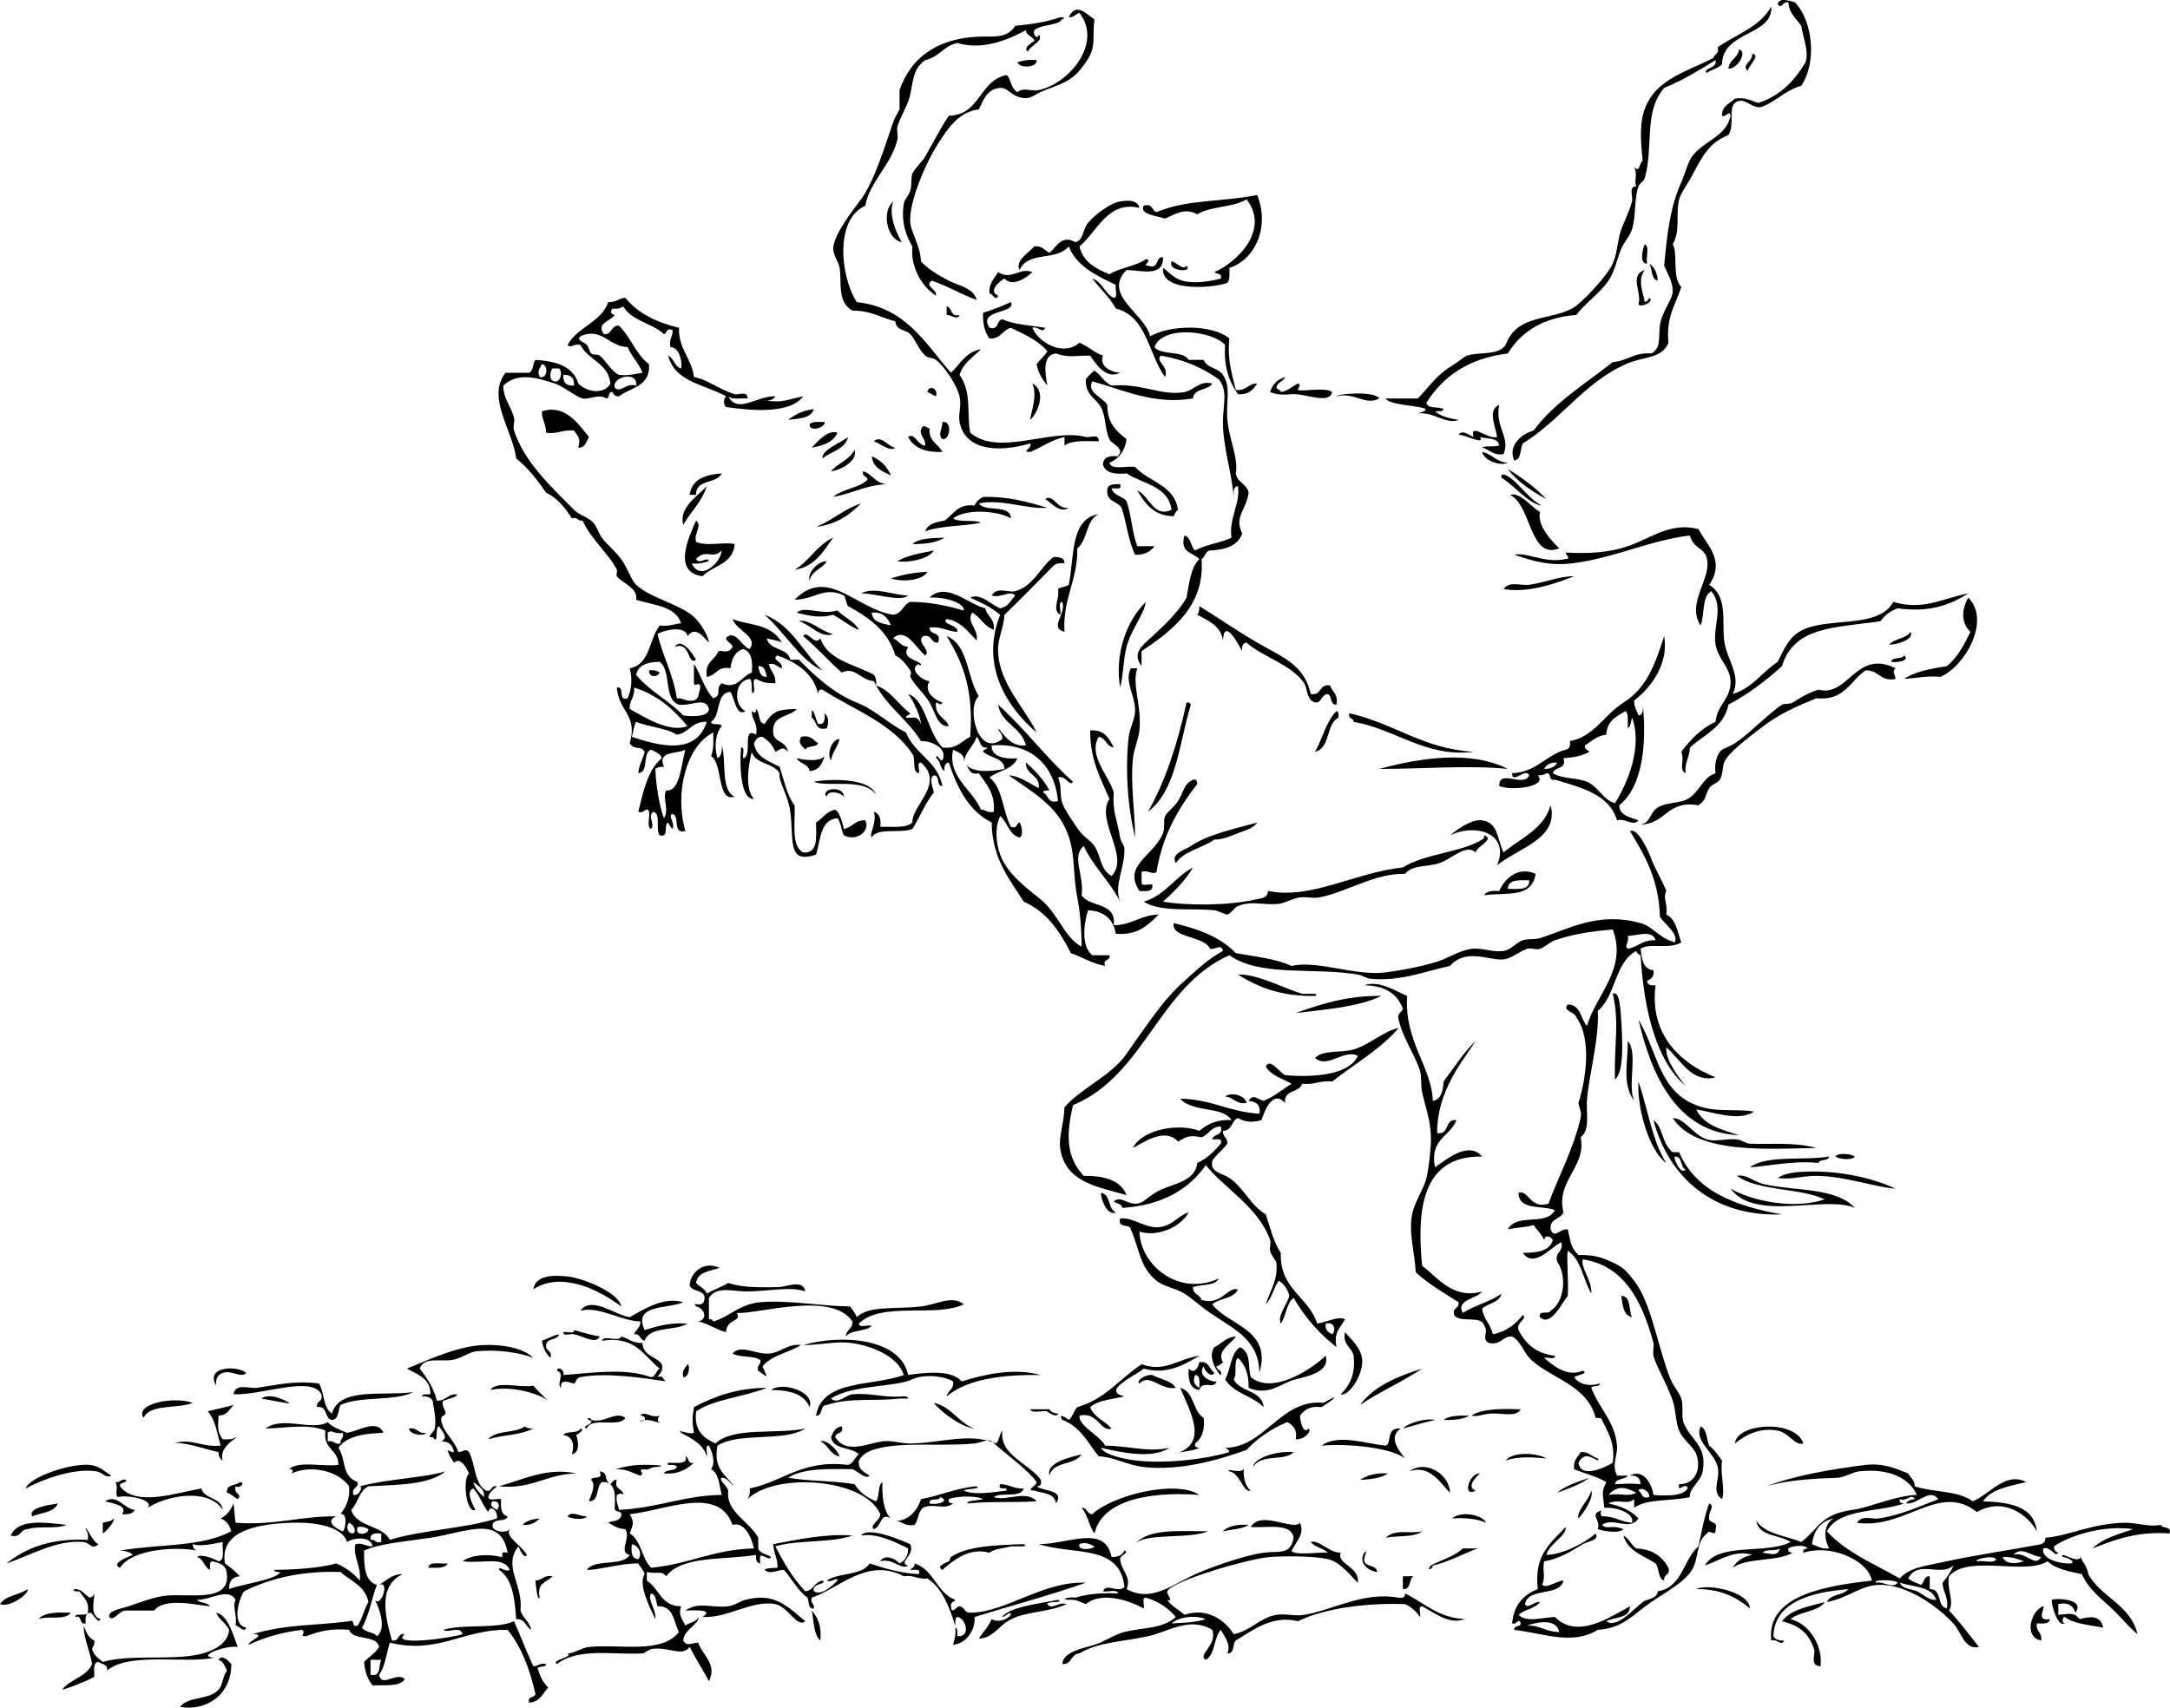 <?xml version="1.0" encoding="UTF-8"?>
<svg enable-background="new 0 0 413.756 325.643" version="1.1" viewBox="0 0 413.76 325.64" xml:space="preserve" xmlns="http://www.w3.org/2000/svg">
<g clip-rule="evenodd" fill-rule="evenodd">
	<path d="m330.79 19.627c-1.283 1.249 0.025 4.158-1.225 6.126-3.639 1.434-4.941 3.969-6.942 7.759-0.782 1.481-2.118 3.25-2.45 4.492-0.725 2.71 0.311 5.943-1.226 8.576 1.086 2.027-0.229 6.106 1.634 8.168-1.077 3.279-2.965 5.747-2.45 10.618-1.309 3.14-4.7 2.53-8.168 4.084-7.976 3.575-12.354 10.646-19.603 15.11-0.564 1.069-0.213 3.054-1.633 3.267-1.266-2.865 1.373-5.086 3.675-5.717 4.003-5.39 9.874-8.911 15.11-13.068 2.803-0.193 4.087-1.903 7.351-1.634 1.892-1.043 1.345-2.874 1.634-5.309 0.303-2.553 2.43-5.04 2.45-6.534 0.025-1.804-0.958-3.33-1.634-4.901 0.598-6.446 1.161-11.176 3.268-15.927 0.713-1.607 1.269-3.852 2.042-4.901 2.235-3.031 6.537-3.723 7.351-7.759-0.269-1.223-0.873 0.39-1.634 0-0.022-1.929 1.491-2.321 2.45-3.267 2.098-0.328 3.102 0.438 4.492 0.816 4.204-1.378 6.908-4.255 8.984-7.759 0.705-2.022-0.479-4.707-0.816-6.942-0.921-1.394-2.32-2.308-2.45-4.492-1.282-0.202-1.079 1.408-2.042 0.408 0.224-1.434 2.368-0.655 3.268-0.408 3.412 3.497 4.266 11.396 1.225 15.927-3.102 0.846-4.801 3.094-7.759 4.084-1.97 0.178-3.04-2.157-4.89-0.817z"/>
	<path d="m208.68 3.701c-0.479 3.65 0.481 5.131-1.634 8.167-2.271 3.259-3.532 3.743-7.759 5.309-2.35 0.871-2.759 2.138-5.309 1.225-1.381-0.494-1.99-1.709-3.267-1.633-2.656 0.158-3.274 2.613-4.084 4.083-3.745 0.476-5.738 3.396-7.759 6.534-2.242 3.48-5.642 11.15-5.309 15.11 0.142 1.688 1.986 4.59 2.042 7.351 1.382 1.514 3.345 2.637 5.309 3.676 1.859 0.983 4.757 1.361 5.309 3.675-2.987-1.097-5.517-2.651-8.576-3.675-1.467 1.102 1.105 1.585 0.817 2.858-2.812-1.827-4.896-5.594-4.492-9.393-1.121-1.871-2.216-4.487-1.634-8.168 0.131-0.83 0.833-1.313 1.225-2.45 0.338-0.981 0.103-2.548 0.409-3.267 0.423-0.996 1.796-2.127 2.45-3.267 1.612-2.81 2.902-5.399 4.492-7.759 6.094-0.167 5.75-6.774 11.026-7.759 0.903 0.79 0.606 2.235 2.042 3.267 1.149-1.012 2.653-0.096 4.084-0.409 6.005-1.313 12.183-9.105 7.759-14.702-0.778 0.175-1.026 0.88-2.042 0.817 1.41-2.918 3.28-0.682 4.9 0.41z"/>
	<path d="m331.61 9.418c1.673 0.517-0.417 3.79-2.042 3.675 0.16-1.743 1.8-2.004 2.04-3.675z"/>
	<path d="m334.06 10.235c1.79 0.209-0.698 2.334-0.816 3.267-1.34-1.106 1.12-1.849 0.82-3.267z"/>
	<path d="m197.66 11.46c0.227 1.424-3.268 1.652-3.676 0.408 1.02-0.343 2.19-0.534 3.68-0.408z"/>
	<path d="m239.72 37.188c2.454 6.249-0.492 12.38-5.31 13.885-4e-3 1.085 0.154 2.333-0.408 2.859-1.804 0.848-12.739 2.073-12.251-2.859 1.066 0.725 2.009 1.977 3.675 2.451 2.307 0.656 5.322 0.121 7.352-0.409 0.281-1.098-0.845-0.789-1.226-1.225 4.442-1.928 10.631-8.121 6.126-13.885-2.491 1.592-6.889 1.279-9.393 2.858-2.371-1.265-3.966-0.14-6.126 0.817-1.55-0.493-4.99-0.811-4.084-2.45 1.779-0.555 1.478 0.973 2.45 1.225 5.78-2.454 12.2-1.89 19.2-3.267z"/>
	<path d="m170.3 38.413c-0.832 2.274 0.277 5.472 1.634 7.759-2.82-0.51-3.89-5.779-1.63-7.759z"/>
	<path d="m313.64 46.581c0.927 0.435 0.155 2.567 0.408 3.676-1.56 0.19-0.78-3.191-0.41-3.676z"/>
	<path d="m223.38 49.848c0.894 0.092 2.199 1.842 2.859 0.817 1.35 1.394-3.7 1.095-2.86-0.817z"/>
	<path d="m314.45 50.256c0.993 0.641 1.53 1.737 1.634 3.267-1.33-0.298-0.98-2.283-1.63-3.267z"/>
	<path d="m196.84 51.89c-1.138 1.094-3.821 2.942-5.309 1.225-0.929 0.491-3.2 2.389-1.225 3.267-0.401 1.252-1.089-0.469-1.633-0.408-0.166-2.071 0.969-2.843 1.633-4.084 2.54 1.672 4.06-0.976 6.54 0z"/>
	<path d="m180.5 58.424c1.16 0.201 0.588 2.135 2.451 1.634-0.413 1.149-1.735-0.113-2.451 0v-1.634z"/>
	<path d="m178.46 75.576c-0.604-0.212-1.029-0.604-1.634-0.816 0.2-1.382 2.13-0.793 1.63 0.816z"/>
	<path d="m263 75.984c-2.689 1.454-4.71-1.271-8.168-0.409 0.19-0.49 7.26-1.077 8.17 0.409z"/>
	<path d="m112.3 83.335c-0.521 0.841-0.651 2.071-2.042 2.042 0.499-1.73 0.026-2.076-0.817-3.267-2.144-0.238-3.092 0.72-5.309 0.409-1e-3 -1.633-0.816-2.451-0.817-4.084 4.49-1.438 7 2.503 8.99 4.9z"/>
	<path d="m155.18 78.026c-0.555 1.759-2.83 1.799-4.901 2.042 1.3-1.018 2.82-1.818 4.9-2.042z"/>
	<path d="m157.23 80.477c0.219 1.069-2.993 2.023-2.859 0.408 0.53-0.563 1.77-0.405 2.86-0.408z"/>
	<path d="m179.69 80.477c1.903-0.364 1.546 3.512 0 3.267-0.97-0.959 0.06-2.007 0-3.267z"/>
	<path d="m176.01 81.293c0.66-0.115 0.703 0.386 1.226 0.409-0.214 2.528 1.716 2.912 2.45 4.492-2.846 0.062-5.231-0.472-6.534-2.859 1.244-0.946 1.761 1.564 3.267 1.634 0.15-1.53-1.69-2.283-0.42-3.676z"/>
	<path d="m159.68 82.519c-0.76 1.827-2.738 2.435-4.901 2.858 1.15-1.265 3.15-3.509 4.9-2.858z"/>
	<path d="m161.72 83.335c-0.626 2.369-3.235 2.755-4.901 4.084-0.22-1.586 3.34-2.916 4.9-4.084z"/>
	<path d="m166.62 84.152c1.447-1.287 2.724 1.07 4.084 1.225-1.01 0.858-2.92-0.868-4.08-1.225z"/>
	<path d="m162.94 85.785c0.657 1.893-2.203 3.78-4.492 4.084 1.31-1.555 3.54-2.18 4.49-4.084z"/>
	<path d="m282.6 86.194c1.954 0.36 2.667 1.961 4.9 2.042-1.42 0.726-4.5-0.394-4.9-2.042z"/>
	<path d="m166.21 87.011c1.732 0.718 2.958 1.943 3.675 3.675-1.65-0.794-3.4-1.492-3.67-3.675z"/>
	<path d="m287.5 89.461c2.733 1.623 5.219 3.494 7.351 5.717-2.84-1.518-5.44-3.267-7.35-5.717z"/>
	<path d="m132.72 94.361h-1.225c0.416-2.987 2.952-3.854 6.125-4.084-0.94 2.054-4.97 1.017-4.9 4.084z"/>
	<path d="m213.58 92.319c0.412 1.229-0.91 0.724-1.634 0.817 0.352 1.419 2.121 1.418 2.859 2.45 0.93 2.609 1.057 6.022 2.042 8.576h3.267c-0.729 1.042-1.869 1.67-3.676 1.633-1.224-2.452-1.589-5.761-2.45-8.576-0.44-1.738-3.066-1.29-2.858-3.676-0.03-1.257 1.24-1.21 2.45-1.219z"/>
	<path d="m134.77 92.728c-0.956 2.992-3.061 4.834-4.492 7.351-0.9-3.216 2.69-5.472 4.49-7.352z"/>
	<path d="m287.91 94.361c1.955-0.584 3.979 2.275 5.718 3.267-0.557 2.544 1.995 5.295 3.676 6.942-5.68 2.27-5.26-8.265-9.4-10.209z"/>
	<path d="m199.7 96.812c-3.61 0.415-8.735-1.745-13.068-0.816 1.213 1.782 5.973 0.016 6.125 2.858-2.555-1.497-8.554-1.902-11.026 0 1.193 0.849 3.932 0.152 5.309 0.817-3.374 0.709-7.627 0.54-10.618 1.633 0.494-1.412 2.058-1.753 3.675-2.042 1.725-1.134 2.467-3.251 5.717-2.859 0.353-0.736 0.897-1.28 1.634-1.633 4.91-0.142 8.55 0.981 12.25 2.046z"/>
	<path d="m199.29 95.178c1.565-1.138 2.249 2.093 4.492 1.633-1.64 1.213-3.36-0.983-4.49-1.633z"/>
	<path d="m164.17 95.995c-2.143 2.213-4.712 4-8.576 4.492 3.11-1.248 5.31-3.409 8.58-4.495z"/>
	<path d="m209.5 98.037c-2.458 1.082-2.092 4.986-4.083 6.534 0.09 6.216-2.817 9.435-2.451 15.927-3.01-0.831 0.387-3.311-0.408-5.718-0.902 0.051-0.173 1.732-0.408 2.451-1.663-1.019-0.053-2.846-0.409-4.901 0.537-0.416 1.505-0.4 2.042-0.816 1.1-5.29 0.21-12.583 5.72-13.473z"/>
	<path d="m325.89 111.51c3.566 2.197 2.422 6.745 2.859 10.618 0.396 3.507 3.38 6.726 1.633 10.209 3.79-1.111 5.594-4.208 8.576-6.125 1.265-2.528 2.066-4.476 4.084-5.717 5.009-3.083 14.998-0.33 17.969-5.718 5.643 1.714 9.37-0.652 14.293-1.633-3.617 2.348-7.628 3.677-13.477 2.859-1.408 0.497-2.462 1.349-3.267 2.45-8.492 1.297-16.446 0.89-18.786 8.576-3.072 2.781-6.387 5.32-10.209 7.351-0.867 4.305-4.634 5.711-7.351 8.167-0.033 1.874-1.038 2.774-0.817 4.901-1.38-0.717-0.115-2.257-0.816-4.084 1.767-2.316 3.729-4.438 6.534-5.717 0.315-3.235 2.7-4.176 2.858-7.351 0.143-2.866-2.345-4.457-2.858-7.351-0.59-3.318 1.671-7.237-0.817-10.209-1.848 1.01-1.226 4.491-2.041 6.534-2.782-4.168 2.026-8.777 1.225-12.66-0.47-2.274-2.557-1.856-3.267-4.492-7.236 0.797-14.702 4.386-22.461 5.309-4.513 0.537-7.613-0.518-11.026-1.634 2.487-0.575 5.663 1.683 9.801 0.817 1.446-0.045-0.868-1.35 0.408-1.225 4.242 0.22 7.948-0.034 11.435-1.225 4.455-1.522 8.146-4.66 13.477-3.267 1.41 2.83 5.26 5.92 2.07 10.6z"/>
	<path d="m158.86 102.53c-1.885 2.607-3.448 5.536-7.351 6.125 2.83-1.67 4.28-4.71 7.35-6.13z"/>
	<path d="m180.1 102.53c-1.479 0.97-3.667 1.232-6.125 1.225 1.28-1.17 3.77-1.12 6.12-1.23z"/>
	<path d="m178.05 104.98c-1.045 1.757-5.135 2.378-6.942 2.042 1.87-1.13 4.45-1.54 6.94-2.04z"/>
	<path d="m202.96 107.43c-0.947-0.13-1.567 0.065-2.042 0.408-3.114 3.148-6.188 6.337-9.393 9.393-0.167 2.6-1.302 4.576-1.225 6.942 0.202 6.216 5.071 10.734 7.351 15.519-5.614-4.82-10.814-12.695-6.942-22.461-2.125-1.705-3.506-2.229-5.718-3.267 1.939-0.975 4.036 1.4 5.718 2.042 1.501-0.269 2.034-1.506 2.858-2.451-0.997-1.102-2.663 0.582-4.492 0 1.027-1.758 3.263-0.48 4.492-0.816 3.552-0.971 4.83-4.715 7.351-6.534 1.04 0.05 2.1 0.08 2.04 1.23z"/>
	<path d="m176.83 109.06c-0.892 1.653-4.949 2-6.942 1.225 2.07-0.64 4.28-1.15 6.94-1.22z"/>
	<path d="m300.16 109.88c-3.627 1.439-8.937 3.276-13.477 2.45 1.176-1.605 3.257-0.593 4.9-0.816 2.88-0.39 5.71-1.65 8.58-1.63z"/>
	<path d="m164.17 113.15c2.836-1.331 6.143 0.385 8.984 0.408-1.37 1.27-6.24-0.39-8.98-0.41z"/>
	<path d="m228.69 115.6c3.24 1.959 6.899 4.543 11.026 6.942 4.773 2.775 8.97 4.155 10.209 9.801 2.139 0.369 1.537-2.002 3.676-1.633 0.391 1.243 1.624 1.643 1.225 3.675-1.287 0.062-0.794-1.656-1.633-2.042-1.148 0.077-1.118 1.333-2.042 1.634-1.995-0.048-1.758-2.326-2.45-3.676-2.581-3.681-7.684-4.84-11.026-7.759-0.719 0.099-0.931 0.703-0.817 1.634-0.686-1.228-3.436-6.542-3.675-2.042-0.419-2.848-2.797-3.738-4.9-4.9 0.3-0.35 0.42-0.91 0.39-1.62z"/>
	<path d="m364.28 120.5c0.764 1.325-2.227 2.39-4.084 2.45 0.97-1.2 3.22-1.13 4.08-2.45z"/>
	<path d="m363.05 124.99c1.227 0.861-1.21 1.48-2.45 1.225 0.15-1.08 2.08-0.37 2.45-1.23z"/>
	<path d="m215.62 127.44h1.226c-1.08 3.183 0.893 7.001 0.408 11.843-0.17 1.694-1.041 3.526-1.226 5.309-0.523 5.071 0.407 10.187 0.408 15.11-1.372-5.592-1.946-12.68-1.225-19.194 0.188-1.694 1.193-3.296 1.225-4.901 0.06-3-2.12-5.58-0.82-8.17z"/>
	<path d="m123.74 127.85c0.947-0.13 1.568 0.066 2.042 0.408-0.4 0.92-2.04 1.01-2.04-0.41z"/>
	<path d="m226.24 133.98c0.475-0.066 0.727 0.09 0.816 0.408-2.221 7.308-2.733 16.324-8.168 20.419 3.4-6 5.67-13.13 7.35-20.83z"/>
	<path d="m254.83 135.61c0.479 0.066 0.345 0.745 0.409 1.225-2.475 1.201-1.497 5.854-4.492 6.534 1.42-2.52 2.11-5.79 4.08-7.76z"/>
	<path d="m257.28 136.02c8.477 1.869 13.936 6.755 23.686 7.351-9.044 1.147-14.959-4.37-22.869-5.717-0.01-0.81-1.12-0.52-0.82-1.63z"/>
	<path d="m152.74 140.51c1.914-0.417 2.322 0.672 3.267 1.225-0.345 0.88-2.105 0.344-2.45 1.225-0.76-0.86-1.42-1.19-0.82-2.45z"/>
	<path d="m160.08 140.92c-0.348 1.558-1.357 2.455-1.633 4.084-0.83-1.12 0.07-4 1.63-4.08z"/>
	<path d="m287.5 146.63c-7.407-0.758-16.563 0.02-24.503 0 7.69-2.09 17.39-3.61 24.5 0z"/>
	<path d="m227.47 148.68c0.695-0.15 0.771 0.318 0.817 0.817-3.559 4.609-6.627 9.708-7.76 16.743-0.684 0.722-1.368-0.362-2.858 0v2.042c-0.069 0.886 1.448 0.186 2.042 0.408 0.237 1.463-1.209 1.242-2.45 1.226-3.256-5.007 2.631-6.517 4.492-11.026 0.427-1.035 8e-3 -2.434 0.408-3.267 0.375-0.781 1.82-1.843 2.45-2.859 1.16-1.87 1.07-3.22 2.86-4.08z"/>
	<path d="m160.9 151.94c-0.458-0.74-2.989-1.491-3.267 0-1.35-1.61 3.31-2.22 3.27 0z"/>
	<path d="m239.72 156.84c-0.717 1.126-2.394 1.548-3.676 2.042-1.323 0.509-2.822 1.237-4.492 1.225-2.308 1.64-5.78 2.115-7.351 4.493-1.095-1.817 1.755-2.525 2.858-3.268 3.25-2.17 7.86-3.17 12.66-4.48z"/>
	<path d="m283.01 159.29c2.122 0.743-1.502 2.125-1.634 3.267-1.882-1.719-4.426 1.203-6.942 2.042-2.31 0.77-5.126 0.279-6.534 2.041-5.689-0.17-11.354 3.566-16.335 4.492-1.24 0.23-2.421-0.146-3.676 0-1.437 0.169-2.723 1.064-4.083 1.226-2.75 0.326-5.039-0.654-7.76 0.408-0.596 0.233-1.429 1.54-2.042 1.634-0.242 0.037-1.84-0.756-2.45-0.816-4.49-0.452-10.191 0.426-13.477-1.634 4.095-1.215 5.935-4.684 9.393-6.534-1.48 2.604-3.597 4.57-5.717 6.534 4.682 0.77 12.31 0.771 17.561-0.408 0.91-0.205 2.438-0.162 2.45-1.634 8.265 1.674 16.506-3.502 25.728-4.492 4.166-2.646 10.959-2.792 15.11-5.309 0.29-0.18 0.39-0.37 0.4-0.82z"/>
	<path d="m292.81 166.64c-0.808 4.719-5.283 3.467-9.801 4.084 0.394-0.831 1.568-0.882 2.858-0.816 0.94-2.24 3.53-4.81 6.94-3.26zm-5.31 2.86c1.915 9e-3 4.17 0.357 4.084-1.634-1.91-0.01-4.02-0.21-4.08 1.63z"/>
	<path d="m236.04 185.84c3.778-0.1 8.392 2.496 12.252 3.676h2.041c0.73-0.115 0.838 0.386 0.409 0.408-6.37 0.11-10.88-1.64-14.7-4.09z"/>
	<path d="m307.51 189.52c1.232-0.716 1.464 2.489 1.634 5.309 0.237 3.937 0.521 9.641-1.226 11.026-0.16-6.82 0.89-10.82-0.4-16.34z"/>
	<path d="m263.41 189.92c-4.417 2.117-10.516 2.552-16.335 3.267 4.8-1.73 9.72-3.34 16.33-3.27z"/>
	<path d="m312.41 194.42c3.808 6.355 3.887 14.449 12.252 16.743 3.287 0.902 6.757 0.282 9.801 0.817-3.007 1.968-7.876 0.056-11.026-0.408 1.389 2.967 4.843 3.869 8.168 4.9-11.67-0.44-16.68-11.09-19.19-22.05z"/>
	<path d="m310.37 198.5c2.02 2.2-0.114 8.554 1.226 11.435-2.38-3.23-1.16-7.33-1.23-11.44z"/>
	<path d="m233.59 209.12c1.156-0.996 3.958-0.164 4.084 1.226-2.06 0.29-2.41-1.13-4.08-1.23z"/>
	<path d="m349.98 220.55c0.455-0.82 3.159-0.469 3.676 0-0.46 0.82-3.16 0.47-3.68 0z"/>
	<path d="m348.76 220.55c-0.133 0.956-1.781 0.396-2.041 1.225-4.927-0.532-10.124 0.716-13.068 0.816 3.31-2.41 10.24-1.2 15.11-2.05z"/>
	<path d="m361.42 226.68c-4.361-0.387-9.534-2.372-15.11-2.45-2.438-0.034-4.861 0.798-7.351 0.408 1.554-1.072 4.133-1.188 6.126-1.225 5.49-0.11 11.68 1.08 16.33 3.26z"/>
	<path d="m209.91 227.49c1.951 0.227 1.263 3.093 2.859 3.675-1.36 0.81-2.75-1.86-2.86-3.67z"/>
	<path d="m118.43 249.14c-3.805-2.943-11.307-6.883-16.744-3.267 0.462-2.89 4.155-2.685 6.534-2.45 3.16 0.31 9.98 3.25 10.21 5.72z"/>
	<path d="m309.14 247.1c1.928 0.114 1.348 2.736 2.042 4.084-1.66-0.37-1.8-2.28-2.04-4.08z"/>
	<path d="m130.27 248.32c-2.684 1.309-9.706 0.309-7.351 5.309 2.414-0.717 4.79-1.472 8.167-1.225-2.333 1.479-7.199 0.424-8.167 3.267-0.963-0.126-0.76-1.418-2.042-1.225 0.363-0.862 1.243-1.207 1.225-2.45-3.568-0.035-8.015-3.019-11.435-2.042 2.125-2.928 6.639 0.861 9.393 1.225 2.76-1.45 6.25-3.96 10.22-2.86z"/>
	<path d="m114.35 254.86c-0.689 1.642-3.473-0.229-4.9-0.408-0.593-0.224-2.111 0.477-2.042-0.408 0.593-0.224 2.111 0.477 2.042-0.409 1.59 0.45 3.15 0.93 4.9 1.23z"/>
	<path d="m173.15 262.21c3.469-0.53 8.364-0.989 10.209 1.226 4.617-1.402 9.837-2.624 15.11-1.226-6.595-0.089-13.864 0.572-17.969 4.084 0.185-1.177 1.445-1.277 1.226-2.858-1.857-1.155-5.83-1.373-7.759-0.408-3.001 1.5-11.618 1.024-15.519 3.675 1.208 1.181 2.837-0.682 4.083-0.816 3.567-0.3 5.869 0.666 9.393 0.408 0.58-0.035 1.156-0.067 1.225 0.408h-1.634c-4.526 0.562-9.574-0.255-13.885 1.226-1.388-0.027-0.625 2.098-2.042 2.042 1.185-6.982 10.784-5.552 16.744-7.76-1.084-3.431-5.811-5.575-10.209-6.126-2.827-0.354-5.94 0.456-8.984 0.409 7.09-2.05 18.5-1.44 20.02 5.72z"/>
	<path d="m236.45 256.9c2.229 1.083 1.417 3.771 2.042 5.717 4.046 3.365 11.305-1.276 14.294-4.083 0.778 2.811-2.615 3.761-5.718 4.492-2.729 0.643-5.036 3.295-8.984 1.633 0.049-2.636-0.702-4.47-2.042-5.717-0.894 0.739-0.069 3.197-0.816 4.084 1.162 2.513 5.369 1.98 5.717 5.309-2.07-2.149-5.797-2.643-7.351-5.309 1.12-1.88 1.02-4.97 2.86-6.12z"/>
	<path d="m228.69 259.76c1.872-0.238 1.903 1.363 2.858 2.042-0.571 1.064-1.939-0.472-2.042-1.226-1.281 1.779 1.454 3.065 2.45 2.859-0.462 1.635-2.73-0.358-3.267 1.634-1.817-0.226-2.171-1.914-2.042-4.084 1.15 1.16 1.83-0.24 2.04-1.22zm0 4.9c-7e-3 -1.083 0.227-2.404-0.817-2.45-0.43 1.11-0.25 1.91 0.82 2.45z"/>
	<path d="m131.09 260.16c0.573 0.081 0.26 2.672-0.816 2.45-0.32-1.41 0.46-1.72 0.82-2.45z"/>
	<path d="m46.964 261.8c-0.997 1.102-2.663-0.581-4.492 0-0.879 0.347-1.444 1.006-1.225 2.45-2.221-3.59 3.784-3.99 5.717-2.45z"/>
	<path d="m271.17 260.98c-3.729 2.532-8.124 4.399-11.844 6.942 2.64-3.61 7.09-5.43 11.84-6.94z"/>
	<path d="m154.37 268.33c-1.037-2.502-3.819-3.259-7.351-3.267 2.24-1.7 8.44 0.41 7.35 3.27z"/>
	<path d="m36.754 267.52c-2.875 1.208-8.058 0.109-9.393 2.858-1.726-2.7 5.7-4.15 9.393-2.86z"/>
	<path d="m289.95 268.74c-0.777 1.6-3.694 0.674-5.717 0.817-1.392 0.098-2.54 0.668-3.676 0.408 2.14-1.41 5.79-1.3 9.4-1.23z"/>
	<path d="m280.15 269.97c-1.205 0.7-2.945 0.865-4.9 0.816 1.06-0.85 2.95-0.87 4.9-0.82z"/>
	<path d="m324.26 272.01c1.237 0.531 1.109 2.43 1.633 3.675 1.025 0.745 1.686 1.854 2.45 2.859-0.379 2.839 0.659 5.478 0 7.351-2.149-1.404-0.288-3.881-0.816-6.126-0.67-2.86-4.54-4.95-3.26-7.75z"/>
	<path d="m78.001 272.42c1.625-0.265 1.642 1.081 3.267 0.816-0.538 0.77-3.268 0.29-3.267-0.82z"/>
	<path d="m156.41 274.87c1.03-0.469 3.188 1.428 3.675 2.858-1.85-0.32-2.14-2.21-3.67-2.86z"/>
	<path d="m294.85 278.13c-1.769-0.156-5.188-0.567-7.759 0.409 1.21-1.76 6-1.52 7.76-0.41z"/>
	<path d="m130.68 277.72c0.787 0.166 0.322 1.583 1.633 1.226-1.339 1.247-2.939 2.233-5.717 2.042 0.345-0.881 2.105-0.345 2.45-1.226-0.126-0.554-1.022-0.339-1.633-0.408-1.07-1.1 4.14 0.63 3.27-1.63z"/>
	<path d="m276.47 284.67c-1.885-1.922-3.891-5.457-7.759-4.084 3.19-2.34 7.71 0.61 7.76 4.08z"/>
	<path d="m109.85 280.99c-5.624 0.093-8.378 3.056-14.702 2.45 4.311-1.21 9.282-3.7 14.702-2.45z"/>
	<path d="m264.63 280.99c-1.27 0.908-3.252 1.104-5.31 1.225 1.31-0.87 2.97-1.39 5.31-1.23z"/>
	<path d="m45.739 282.62c1.13 0.176 0.021 1.285-0.817 0.817-0.453 1.58 1.444 1.452 0.408 2.45-0.722-0.367-1.192-0.986-2.042-1.226-0.243-1.73 1.724-1.26 2.451-2.04z"/>
	<path d="m20.011 286.3c2.339-1.51 3.678 1.484 5.717 1.634-0.376 0.713-1.277 0.901-2.45 0.816 1.184-1.69-1.837-2.08-3.267-2.45z"/>
	<path d="m11.026 286.71c-0.691 1.759-3.177 1.724-4.901 2.45-0.789-1.62 3.015-2.15 4.901-2.45z"/>
	<path d="m108.22 289.16c0.807-1.172 2.549 0.142 3.675 0-0.46 0.82-3.16 0.47-3.68 0z"/>
	<path d="m283.42 290.38c-1.747-0.703-3.899-1.001-6.534-0.817 1.57-1.47 5.61-0.79 6.53 0.82z"/>
	<path d="m102.91 289.57c-0.771 0.727-1.649 1.347-3.267 1.226 0.697-0.81 1.897-1.1 3.267-1.23z"/>
	<path d="m12.66 290.79c-1.851 0.871-5.326 0.119-7.351 0.816-1.53-0.032-1.234 1.761-3.267 1.226 1.429-3.33 6.683-2.46 10.618-2.05z"/>
	<path d="m238.09 290.79c-1.221 0.821-3.23 0.854-4.9 1.226 0.98-1.06 2.74-1.34 4.9-1.23z"/>
	<path d="m271.17 292.02c-1.517 1.206-4.671 0.774-6.942 1.225 1.83-1.76 4.33-0.68 6.94-1.22z"/>
	<path d="m85.352 298.14c-0.452 1.046-2.193 0.802-3.675 0.817 0.142-1.35 2.353-0.64 3.675-0.82z"/>
	<path d="m105.36 300.59c-1.047 1.131-3.126 1.23-2.45 4.084-0.455 0.691-0.735-2.232-0.817-3.267 1.34-0.01 1.57-1.15 3.27-0.81z"/>
	<path d="m267.49 300.59h2.042c-0.965 0.533-0.402 2.593-2.042 2.45v-2.45z"/>
	<path d="m153.55 309.17c-1.552 1.347-3.256-2.781-5.717-3.267-4.356-0.859-9.15 2.744-13.885 2.45 2.374-1.518-1.634-1.267-3.267-1.226 2.529-1.782 5.01-0.436 8.167-0.816 1.189-0.144 2.203-0.943 3.267-1.226 5.41-1.41 7.78 0.99 11.44 4.1z"/>
	<path d="m392.46 305.9v2.042c2.272-0.176 2.919-0.547 4.084 0.816 2.251-0.57 3.925-0.713 4.492 1.634-2.592-0.539-5.585-0.677-7.351-2.042-0.521 0.092-0.535 1.219 0 1.225-1.363 0.84-2.624-3.76-2.45-4.492 1.044-0.391 6.404-0.114 4.492 2.45-0.42-1.22-1.21-2.06-3.26-1.64z"/>
	<path d="m347.94 305.5c-1.323 1.942-4.786 1.747-6.534 3.267 3.715 0.947 6.191 5.198 5.718 8.984-2.148-0.089-0.897-2.292-1.226-3.267-1.039-3.095-2.85-4.529-6.126-5.31 1.7-2.25 5.07-2.83 8.17-3.67z"/>
	<path d="m154.78 307.13c1.164 1.287 1.916 2.985 1.634 5.718-1.29-1.17-1.23-3.68-1.63-5.72z"/>
	<path d="m13.477 307.54c-0.916 1.534-4.39 0.512-6.126 1.226 1.119-1.34 3.612-1.3 6.126-1.23z"/>
	<path d="m41.655 316.52c0.696-1.188 2.049 0.362 2.45 0.816 5e-3 5.725-4.577 9.032-9.801 8.168 1.738-2.13 5.491-1.243 7.351-3.268 0.896-0.976 0.708-2.37 1.634-3.676-0.413-0.81-0.706-1.74-1.634-2.04z"/>
	<path d="m327.11 11.46c-3.108 1.929-6.229 3.845-9.802 5.309-3.942 4.611-1.987 10.95-3.675 17.152-0.183 0.67-1.008 0.969-1.226 1.634-0.856 2.617-0.431 5.524-1.225 8.167-0.412 1.372-1.488 2.344-2.042 3.675-0.894 2.147-1.215 4.331-2.45 6.126-1.725 2.505-4.426 4.261-6.126 6.534-6.316 0.49-10.476 3.137-13.068 7.351-7.385 0.918-12.326 4.281-15.519 9.393 0.224 1.274 2.368 0.626 3.268 1.226-0.127 0.554-1.022 0.338-1.634 0.408 1.075 0.967 2.739 1.344 4.492 1.633-2.352 0.981-4.672-1.583-7.76-1.225 5.372-1.562-5.383-1.13-6.125-2.858h6.125c2.644-2.746 3.443-4.409 6.943-6.534 0.8-0.486 1.909-1.458 2.45-1.634 2.401-0.78 5.902 0.057 7.351-2.042 2.093-5.8 8.21-4.603 12.66-6.943 1.828-0.961 6.666-6.178 7.759-8.576 0.911-1.997 0.892-4.497 1.634-6.534 0.622-1.708 1.365-2.919 2.042-5.309 0.228-0.805-0.726-3.002 0.816-2.858-0.499-1.237 0.341-2.188-0.408-3.676 1.127 1.166 0.932-0.799 1.634-1.225-0.249-2.088-0.619-6 0-8.576 1.612-6.709 7.661-8.077 13.477-11.026 0.174-0.779 1.167-0.739 0.816-2.042 3.534-2.456 8.087-3.893 10.21-7.759 0.409 5.585-9.277 4.607-9.394 11.026-0.722 0.775-2.026 0.968-2.858 1.633-1.06-0.833 2.12-0.855 1.64-2.45z"/>
	<path d="m197.25 5.743c-0.467 0.838 0.642 1.947 0.817 0.817 1.095 1.254-1.679 2.114-2.042 3.267-1.104-0.611 0.708-1.704 1.225-2.042-0.301-0.924-1.556-0.894-1.633-2.042-3.827 2.137-8.691 3.812-13.068 2.45-2.596 0.535-3.53 2.732-6.125 3.267-2.149 1.555-2.189 3.117-2.859 6.534-0.407 2.08-1.857 4.114-2.45 6.125-0.219 0.743 0.171 1.693 0 2.451-1.074 4.75-5.353 8.133-6.125 12.66-5.8 2.596-4.835 13.311-1.634 18.377 9.424 1.058 13.065 7.898 17.969 13.477 1.757-1.646 2.823-3.983 5.717-4.492-1.48 1.514-3.387 2.603-4.083 4.901 2.408 3.339 1.309 7.51 2.042 11.026 5.468 4.644 15.411-0.932 22.053 0.816 0.729 0.192 2.539-0.745 2.45 0.817-2.471-0.021-5.142-0.241-6.534 0.817v-1.634c-2.568 0.562-4.314 1.947-6.534 2.859-1.913-0.05 0.444-0.594 0-1.634-6.153 1.815-12.418 1.332-13.477-4.083-0.291-1.485 0.428-3.099 0-4.901-0.466-1.962-2.657-5.49-4.492-6.942-0.546-0.432-1.542-0.334-2.042-0.817-1.426-1.375-1.878-3.098-2.859-4.083-1.022-1.027-2.622-0.582-2.858-2.45-2.711-0.692-4.714-2.093-8.168-2.042-3.018-1.723-1.983-5.46-2.45-8.168-0.195-1.132-1.269-2.559-1.225-3.675 0.102-2.617 3.534-7.025 5.309-9.393 2.454-3.272 4.614-10.257 6.125-14.702 0.273-0.804 0.762-1.576 1.225-2.451v-3.675c2.109-6.227 7.44-10.236 16.335-10.209 2.158 6e-3 4.342 0.148 5.717-2.042 2.662-0.261 5.682-0.64 8.576-1.633 1.696 0.056 0.083 0.269 0 0.816-1.43 0.781-3.73 0.655-4.93 1.633z"/>
	<path d="m212.36 56.791c0.902-0.051 0.174-1.732 0.409-2.451-3.65-1.795-7.436-3.455-8.985-7.351-2.511 2.92-7.629 0.767-9.393 4.492-0.881-1.711 1.778-3.385 2.858-4.492 1.542-0.181 1.917 0.805 2.859 1.225 1.303-1.046 2.281-3.546 4.9-2.042 1.554-0.222 1.413-2.404 2.451-3.675 1.342-1.645 4.497-3.883 6.125-4.084 0.74-0.091 3.253-0.598 3.676 1.225-6.086-1.428-8.126 4.649-11.435 7.351 0.709 2.966 3.082 4.269 5.717 5.309 2.007-1.261 5.026-1.508 6.942-2.859 1.446 0.045-0.867 1.35 0.408 1.225 2.241 0.743 1.293-1.702 2.859-1.633 0.174 3.864-4.073 2.536-6.942 2.45-4.733 4.762 3.568 8.356 4.492 12.66 3.797-2.217 11.828-2.349 15.109 0.409-0.429 4.104 0.525 6.826 1.226 9.801 2.031 0.261 2.298-1.241 4.084-1.225-0.755 1.152-1.604 2.208-3.676 2.042-1.626-2.322-2.74-5.155-2.45-9.393-2.393-2.705-11.847-3.833-13.477 0.408 1.316 1.679 5.431 0.559 6.534 2.45h2.858c0.765 1.694 2.72 1.437 3.676 2.859 1.529 2.274 0.621 4.923 0.816 8.167 0.237 3.942 2.187 7.58 1.634 10.618 0.264 1.779 2.124 1.96 2.45 3.676-0.583 3.629-2.795 4.528-1.226 7.759-0.786 2.344-3.145 3.117-6.125 3.267-0.959 0.13-0.914 1.264-1.634 1.633 0.725 8.974-5.723 13.723-11.435 17.561v2.858c-1.776-2.37-0.06-3.755 1.634-5.309 2.267-2.081 5.324-4.841 6.942-7.759 0.532-2.735 0.771-5.763 2.45-7.351-1.179-1.271-3.784-1.116-2.858-4.492 1.304 0.329 1.167 2.1 2.041 2.859 1.988-1.143 4.844-1.419 6.943-2.45-0.561-3.542 1.754-6.673 1.225-9.801-1.043 0.045-0.811 1.367-0.816 2.45-0.19-4.759-2.146-9.917-2.042-15.11 0.062-3.113 0.967-5.566-0.817-7.759-3.034-2.138-6.59-3.755-11.025-4.492-1.146 1.173 1.61 1.909 0.816 4.084-3.19-4.297-3.421-11.553-9.393-13.068-1.205-2.198-3.021-3.786-4.492-5.717 1.97 0.632 2.31 2.875 4.1 3.674z"/>
	<path d="m314.45 56.791c1.184 0.682-1.66 2.003-2.042 1.225 0.739-2.208-1.866-5.494 1.226-6.534-1.426 1.762-0.451 4.03 0 6.125 0.36-0.181 0.73-0.358 0.81-0.816z"/>
	<path d="m139.67 123.36c0.021-0.749-2.093-1.383-0.817-2.042 1.586-0.853 2.576 1.916 4.084 2.45 1.698-2.385-2.469-3.42-3.267-5.717 2.785 1.192 7.366 0.753 9.393 4.492-0.772-0.453-1.929-0.521-2.858-0.816 0.481 2.377 4.011 1.706 4.492 4.083h1.633c2.976 3.011 6.541 6.369 11.026 8.168 3.541 1.42 6.028 4.004 9.393 5.717 1.624 4.093 6.024 5.41 6.942 10.209-1.238 0.013-0.396-2.055-1.634-2.042-1.053 0.561-0.09 2.502 0 3.267-1.664 2.011-2.643 4.708-4.083 6.942-2.171 0.959-6.644-0.381-7.759 1.634-0.567-0.727 1.057-2.737 0.408-4.901 1.052 0.31 1.419 1.304 1.225 2.859 2.27-0.044 4.953 0.325 6.126-0.817-0.15-3.299 6.259-7.361 1.633-11.435-0.886-0.069-0.185 1.448-0.408 2.042-1.383-0.251-0.519-2.749-1.225-3.676-3.91-5.892-11.184-8.418-17.152-12.251-0.694-0.15-0.771 0.318-0.817 0.816-0.975-4.062-4.097-5.976-7.759-7.351-1.357 0.864 1.226 1.186 0.816 2.45-0.854-0.235-1.166-1.013-2.45-0.817 0.237 1.396 1.366 1.901 1.225 3.675-1.603-0.145-1.622 0.185-3.675-0.816-0.902 0.051-0.173 1.732-0.408 2.45-0.768 1.26-0.05-2.362-0.817-2.45-2.945 0.269-3.129 4.973-0.817 6.125-1.736 1.175-2.066-2.55-2.858-3.675-2.878 0.253-1.729 4.532-3.676 5.717 0.105 0.848 1.794 0.112 2.042 0.817-1.218 1.348-1.482 4.013-0.817 6.125 0.713-0.375 0.901-1.277 0.817-2.45 0.934 3.15-0.281 8.449 2.45 9.801-3.454 0.999-2.177-6.259-4.492-7.759 0.489-1.145 0.449-2.818 0.409-4.492-5.156 2.57-7.427 11.571-5.309 18.786-2.575 0.669-0.962-2.85-2.45-3.267-1.011 0.394 0.562 1.568 0 2.858-0.381-0.299-0.619-0.743-0.817-1.225-0.982 0.379 0.247 2.97-1.633 2.45-0.874-1.032 0.326-4.137-1.226-4.492-1.17 0.966 0.406 2.313-0.408 3.267-0.921-0.304-0.16-2.291-0.408-3.267-0.347-1.198-1.028 0.531-2.042 0 0.984-3.917 1.786-8.015 4.492-10.209-0.298-0.927-1.229-1.221-2.042-1.633-1.744 0.57-0.33 4.298-2.45 4.492 0.144-1.626 0.888-2.651 1.225-4.084-0.785-1.314-1.918-0.164-2.859-1.633 1.633-5.37-2.166-6.143-2.45-10.618 1.666-0.305 0.078 2.645 2.042 2.042 0.781-1.604 0.958-3.847 0.408-5.717 3.932-0.697 3.681-5.576 5.718-8.168 1.738 0.242 2.701-0.293 4.083-0.408-1.042-3.314-5.275-3.437-8.576-4.492 0.402-2.3-2.593-3.082-3.675-4.492-0.192-0.25 0.139-0.936 0-1.225-1.346-2.819-5.073-5.99-6.534-9.393-0.984 0.167-0.888-0.746-2.042-0.409-1.285-1.982-2.697-3.836-4.9-4.9-1.683-2.401-3.441-4.727-5.717-6.534-0.667-5.382-5.71-11.622-2.042-16.335h4.492c0.88-0.345 0.659-1.791 1.225-2.45 3.989 0.231 7.19 1.25 8.168 4.492 1.469 1.598 4.937 2.244 6.125 0-0.418-3.938-4.281-4.431-5.717-7.351-1.413-0.332-1.724 0.762-2.45 0 1.865-3.444 6.364-4.254 7.759-8.168 1.47 0.109 1.968-0.754 3.267-0.816 2.353 2.956 5.934 4.684 10.209 5.717-0.094 4.178 2.422 5.745 2.858 9.393 2.558 0.426 4.746 2.34 7.759 3.267 0.627 0.193 2.528-0.742 2.45 0.817-1.278-0.083-2.998 0.275-3.675-0.409 1.803 3.466 5.646-0.21 8.984 0-0.269 0.548-0.873 0.761-1.633 0.817 2.978 0.449 3.581-0.127 6.942-0.817-2.596 3.474-10.089 2.696-14.702 2.042-0.524-0.537-0.524-1.505 0-2.042-3.995-2.267-9.831-2.692-11.026-7.759 1.109 0.524 1.175 2.092 2.45 2.451 0.254-0.873-0.155-4.05-2.042-4.084-0.314-1.539 0.499-1.952 0.409-3.267-1.285-0.468-0.993 0.641-1.634 0.817-2.21-2.146-6.196-2.516-7.759-5.309-0.474 0.343-1.095 0.539-2.042 0.408-0.457 0.588-0.44 0.997 0.409 1.226-0.65 1.152-3.685 1.526-2.042 3.675 1.61 0.112 1.249-1.746 2.858-1.634 2.218 2.139 3.219 5.494 5.718 7.351 0.33 4.278-3.5 4.396-5.718 6.125-0.698 0.018-1.058-0.303-1.225-0.816-0.941-0.125-0.454 1.18-1.225 1.225-1.351-0.964-3.204 0.272-4.492 0-1.135-0.24-3.698-2.339-5.309-2.859-3.225-1.041-7.057-2.243-9.801 0.409-0.091 2.322 1.493 3.985 2.042 6.125 0.183 0.714-0.26 1.656 0 2.45 1.979 6.047 7.121 10.761 11.435 15.11 1.066 1.074 2.687 1.364 3.675 2.45 0.662 0.727 0.959 1.902 1.634 2.859 0.879 1.247 2.576 2.576 3.675 4.083 1.322 1.812 1.88 3.984 2.858 4.901 2.765 2.589 8.13 3.571 11.026 6.125 1.048 0.924 2.784 3.566 2.859 4.9-0.956-0.898-2.523-3.353-4.084-1.225-0.398-2.158-4.547-1.146-5.717-0.408 1.003 4.306 2.986 7.632 3.675 12.251 1.315-0.09 1.728 0.722 3.267 0.408 0.989-0.236 0.908-1.542 1.225-2.45-0.12-1.423-1.105 0.034-1.225-0.817v-3.675c1.36 2.043 1.992 4.815 3.676 6.534 1.785-0.554 0.31-1.844 1.633-2.859 2.886 1.283 3.711-1.283 5.717-2.042 0.222-2.263-0.074-4.01-1.633-4.492-1.568 0.474-2.204 1.88-2.45 3.676-2.519-0.477-2.676 1.408-4.492 1.633-0.416-2.593 1.231-3.125 2.042-4.492 0.19-1.2 1.86 0.57 2.87-1.2zm-13.07 22.87c-0.711-0.031-1.27 0.091-1.633 0.408 0.047 2.735 0.791 7.382 1.633 9.393 1.09-1.72-0.358-3.644 0.409-5.309 2.653 0.403 2.863-4.979 3.675-7.759-1.57 0.88-5.46 0.14-4.08 3.27zm-6.94-80.047c-3.449-0.011-4.997-3.91-8.984-2.042-0.917 0.761 0.732 1.067 1.225 1.634 0.35 0.402 0.516 1.333 0.817 1.633 0.347 0.346 1.253 0.093 1.633 0.408 1.31 1.085 2.19 2.974 3.675 3.676 1.834 0.2 3.06-0.207 4.492-0.409-0.72-1.857-2.09-3.083-2.85-4.9zm-16.75 5.717c1.595 0.449 1.637-2.433 0.408-2.45-0.52 1.062-0.9 1.232-0.41 2.45zm3.27 0.817c0.782-0.345 1.105-1.792 0.408-2.45h-1.225c-0.63 0.622-0.72 2.8 0.82 2.45zm3.27 0.817c0.093-1.455-0.587-2.135-2.042-2.042-0.1 1.455 0.58 2.135 2.04 2.042zm7.76 0.408c1.277 1.073 2.025-0.998 4.083-0.408 0.43-2.86-4.67-1.768-4.08 0.408zm3.67 57.178c0.251 1.885-0.917 2.35-0.817 4.084 3.002 1.649 7.595 4.591 11.026 3.267-2.67-3.19-5.72-5.99-10.21-7.35zm9.39 5.3c0.564 0.138 4.901 0.559 4.9-1.225-0.591-2.435-3.601-0.46-5.717-0.817-2.978-0.971-1.378-6.518-3.675-8.167-2.318-3e-3 -4.037 0.591-4.493 2.45 2.48 3.11 6.27 4.89 8.98 7.76zm15.93-7.35c-0.23-0.995-0.35-2.101-1.634-2.042 0.23 1 0.35 2.1 1.63 2.04zm-25.73 11.44c5.158 1.714 12.211 3.628 14.293-2.859-2.855-0.133-3.336 2.109-5.718 2.45-2.085-1.317-5.356-1.45-7.759-2.45-0.44 0.77-0.51 1.93-0.81 2.86z"/>
	<path d="m196.84 62.508c1.185 2.855 5.9 5.53 8.984 2.858 1.674 0.641 2.752 1.876 4.493 2.45-0.776 1.798 1.163 3.128 3.267 3.267-2.71 1.34-4.61-1.645-5.717-3.267-2.993-0.011-4.158 0.435-6.534-0.408-2.69 0.274-2.027 3.809-1.633 6.126-0.886-1.156-1.746-2.338-2.042-4.084 0.629-0.868 1.474-1.521 2.042-2.45-1.702-2.11-4.398-3.225-6.943-4.492-1.642 0.399-1.904 2.179-4.083 2.042-0.903-1.139-1.324-2.76-1.225-4.901 1.863-0.587 3.627-1.273 5.309-2.042 1.108 2.275-6.461 1.333-4.083 4.901 1.862 0.501 1.29-1.432 2.45-1.634 2.209 1.058 5.379 1.155 8.167 1.634-0.52 1.241-1.42-0.443-2.47 0z"/>
	<path d="m208.68 70.675c1.229 0.812 1.844 2.24 3.267 2.859 5.794-0.54 9.469 2.055 13.886 1.225 1.904-0.358 2.845-2.228 5.309-1.634-0.764 1.415-3.521 0.836-3.676 2.859-7.448 1.254-13.349-1.655-19.193-3.267-1.136 2.107 2.008 3.052 2.858 4.492-0.037 3.44 1.756 5.051 3.676 6.534-0.319 2.268-1.432 3.741-3.268 4.492 0.377 1.529 3.279 0.532 4.9 0.816 2.575 2.87 7.496 3.394 8.168 8.168-0.382 0.299-0.619 0.743-0.816 1.225-3.896-0.053-5.439-2.457-6.942-4.901 2.299 0.896 3.049 5.303 6.533 3.676-0.612-4.561-5.452-4.893-8.575-6.943-2.264 0.222-4.011-0.074-4.492-1.633 0.013-1.484 1.2-1.794 2.858-1.633 0.077-0.331 0.409-0.407 0.408-0.817-0.036-1.119-1.611-1.56-2.042-2.45-0.925-1.913-0.636-4.341-1.634-6.126-0.949-1.699-3.052-2.302-2.858-5.309 0.46-0.607 1.01-1.152 1.61-1.633z"/>
	<path d="m245.03 71.9c-0.301 0.924-1.557 0.894-1.634 2.042 0.102 0.443 0.812 0.277 0.817 0.817 1.418-0.216 2.161-1.106 3.267-1.634 0.728 0.299 0.059 0.743 0 1.225 0.695 0.42 5.201-0.607 6.534 0.409-0.617 2.474-5.041 0.214-7.759 0.408-1.347 0.096-2.545 0.225-4.084-0.408 0.44-1.458 1.39-2.411 2.85-2.859z"/>
	<path d="m196.84 73.125c2.725 1.388 1.168 5.479-0.408 6.942 0.03-1.13 1.47-4.425 0.41-6.942z"/>
	<path d="m278.11 82.927c0.672-1.164 2.216 0.196 2.858 0.408-0.759-2.891 2.61 0.508 4.492 0-0.239-1.858-1.94-5.213 0.408-6.125-0.922 4.118 2.198 6.154 0.817 9.393-2.104 0.334-2.612-0.927-4.084-1.225 0.771-0.497 1.649-0.046 3.267-0.408-0.181-1.589-2.319-1.22-3.675-1.634 0.96 1.679-2.8-0.486-4.09-0.409z"/>
	<path d="m165.4 91.503c-5e-3 -0.812-1.114-0.52-0.817-1.634 1.791 0.524 2.306 2.322 4.492 2.45-4.152 0.244-6.141 1.651-10.209 2.451 1.73-1.534 4.87-1.665 6.54-3.267z"/>
	<path d="m286.28 91.094c-0.244-1.397 1.694 0.041 1.633 0 1.77 1.183 4.038 4.485 6.126 5.309-2.53-0.198-5.19-3.793-7.76-5.309z"/>
	<path d="m133.95 109.88c-5.722-0.771-2.72-7.222-1.225-10.618 1.25 1.014-0.489 2.479 0 4.083 2.135 0.909 5.447-0.062 7.351 0.409-0.25 3.83-4.11 4.05-6.12 6.13zm3.67-4.9c-1.762 1.798-3.016-0.449-4.9 1.633 0.659 1.194 2.105-0.651 2.45 0.409-0.978 0.247-1.863 0.587-3.267 0.408 1.47 3.45 5.45 0.12 5.72-2.45z"/>
	<path d="m157.64 107.02c-0.833 1.481-2.867 1.762-3.267 3.675-0.47-1.16 1.26-3.63 3.27-3.68z"/>
	<path d="m175.2 126.62c-2.114 0.845 0.678 3.24 2.042 3.267-1.199 1.932 0.901 3.59 2.45 4.084-0.299 0.727-0.743 0.059-1.225 0-0.287 2.601 1.819 2.809 2.45 4.492-2.157 0.233-2.598-2.654-3.675-4.492-1.04-1.772-2.905-3.313-3.676-4.901-0.15-0.31 0.394-0.644 0-1.225-0.778-1.15-1.685-2.297-2.858-2.858-1.395-4.731-5.041-7.211-8.984-9.393-0.417-0.537-0.4-1.505-0.817-2.042-3.804-1.782-5.409 0.729-9.393 0.817 6.279-6.462 11.814 1.835 18.786 2.859 1.72-0.186 1.88-1.932 3.267-2.451 3.933 0.016 7.108 0.788 10.209 1.634 0.114-1.485-3.64-2.615-6.534-2.45 3.113-3.121 7.468 1.314 10.618 2.042 0.354 1.552 1.845 1.966 1.633 4.083-1.854-0.596-2.521-2.379-4.083-3.267-1.315 1.742 1.233 3.109 0.817 5.309-1.665-1.602-2.904-3.63-5.718-4.084-1.137 1.032 2.212 1.032 2.042 2.451-1.96-0.082-2.991-1.093-5.309-0.817-0.068 1.565 2.376 0.618 1.633 2.858-1.518 0.156-1.068-1.655-2.859-1.225-1.436 1.132 1.613 2.697 0.409 3.676-1.601-1.159-3.729-5.561-6.126-3.267 1.068 0.429 1.435 1.56 2.859 1.633-1.303 2.158 1.346 2.331 2.45 3.267-0.08 0.48-0.42 0.24-0.41 0.01zm-5.31-7.35c-0.629-1.413-1.459-2.625-3.675-2.45 0.13 1.9 2.02 2.05 3.67 2.45z"/>
	<path d="m218.48 114.78c-0.361 2.484-2.736 5.071-3.675 8.576-0.646 2.408-0.562 5.226-1.226 7.759-1.07-6.3 1.15-12.68 4.91-16.34z"/>
	<path d="m151.92 116.82c1.582-1.368 4.682 0.547 7.759-0.408 1.259 1.328 3.173 2 4.083 3.675-0.86-0.104-3.395-2.041-4.9-2.858-2.21 0.7-4.87 0.2-6.94-0.4z"/>
	<path d="m145.79 117.23c5.222 1.993 7.255 7.175 11.026 10.618-3.95-1.63-7.32-7.38-11.03-10.62z"/>
	<path d="m152.33 118.46c1.899-0.528 4.254 2 6.534 2.45-2.3 0.92-4.4-1.85-6.53-2.45z"/>
	<path d="m178.46 144.59c0.229-1.183 0.637 0.626 1.225 0.409 1.09-2.056-1.707-3.73-4.084-3.676-2.586-4.22-6.811-6.802-8.984-11.435-2.465-0.109-3.566-2.875-6.126-1.634-2.527-2.237-4.744-4.784-7.351-6.942 0.733-1.359 2.243 2.058 3.267 0.409 1.475 4.242 6.49 4.944 10.209 6.942 0.343 0.474 0.539 1.095 0.408 2.042 2.918 1.03 4.215 3.681 6.534 5.309-0.101 0.443-0.812 0.277-0.816 0.816 1.086 0.323 2.039-0.733 2.858 1.225-0.011-1.089-1.312-4.397-2.45-5.717 3.402 1.184 3.547 6.979 6.534 10.209 2.806 0.356 3.648-1.252 5.309-2.042 0.659-8.587-1.195-13.869-4.492-19.194 4.201 1.652 3.83 7.877 6.126 11.435-2.451 2.161-0.15 11.89 4.492 8.167 0.063-1.016-0.642-1.264-0.817-2.042 0.688 0.547 2.269 3.713 5.309 3.267-0.841-3.515-4.655-4.057-5.309-7.759 5.096 4.57 9.18 10.15 14.293 14.702-0.671 1.036-1.366-1.325-2.859-0.817 0.763 1.576 0.275 3.419 0.817 4.901 0.474 1.295 2.124 3.728 3.267 5.309 0.845 1.167 2.107 1.758 2.859 2.858 1.324 1.939 1.036 4.476 3.267 5.718 3.597-3.746-3.137-10.545-0.408-14.702-1.669-3.913-3.706-7.456-3.675-13.068 2.777-0.19 3.611 1.562 4.492 3.267-1.427-0.206-1.459-1.808-2.858-2.042-2.107 3.579 1.967 7.384 2.858 10.618-0.255 3.726 0.612 4.99 1.226 8.576 0.155 0.906 0.794 1.544 0.816 2.042 0.164 3.618-2.095 7.076-0.816 10.21-1.957-3.896-5.082-6.625-6.942-10.618-2.421 2.016 0.149 5.646-0.408 9.393 1.552 2.396 6.68 1.216 6.125 5.718 3.512-0.028 5.104-1.975 8.576-2.042-1.988 1.959-3.909 3.985-8.167 3.676-0.494-2.773-2.185-4.351-5.309-4.492-0.888 2.832-1.262 6.903 0.817 8.575h3.267c0.306 1.259-1.408 0.498-0.816 2.042-2.529-0.466-4.329-1.66-6.534-2.45-2.124-4.138-4.609-7.914-8.984-9.801-2.738-4.341-6.012-8.146-6.126-15.11-4.355-2.179-6.544-6.524-8.167-11.435-0.718 0.098-0.931 0.703-0.817 1.633-0.92-0.47-0.72-2.03-1.64-2.48zm8.99-1.22c4e-3 -0.54 0.716-0.373 0.816-0.817-1.56 0.199-1.278-1.444-2.042-2.042-0.596 1.854-2.158 2.743-2.451 4.9 0.237-1.734-1.101-1.894-2.042-2.45-1.143 5.126 3.742 7.666 5.309 11.435 0.962-9e-3 1.203 0.703 2.45 0.408 0.285-3.688-1.507-5.299-2.858-7.351-1.773 0.412-1.82-0.902-2.45-1.634 1.44 1.619 4.878 1.297 7.351 0.817-0.12-2.11-2.38-1.93-4.09-3.28zm10.61 6.94c0.274-2.725-2.512-2.389-2.45-4.9 1.751 1.516 3.336 3.198 4.492 5.309-0.48 0.064-1.159-0.07-1.225 0.408 1.113 0.384 0.776 2.219 2.858 1.633-0.528-5.917-4.31-11.251-12.66-10.618-0.119 2.874 4.415 2.513 4.9 2.45-0.835 2.159-3.65 2.339-5.309 3.675 2.557 1.936 2.497 6.488 4.083 9.393 1.285 0.468 0.993-0.641 1.634-0.817 0.383 0.345 0.872 2.604 0 2.859-2.045-0.542-2.254-2.919-3.675-4.084-1.099 2.359-0.782 5.144 0 7.351 1.29 3.645 5.058 6.377 7.759 8.576 3.262 2.655 4.444 7.211 7.76 8.984 0.021-3.473-0.333-6.971-0.817-9.394-0.717-3.592-0.498-7.191-1.225-10.209-1.602-6.648-6.335-9.197-11.843-13.068 1.94 0.07 3.74 1.39 5.72 2.46z"/>
	<path d="m293.22 147.86c1.95 2.178-4.948 3-7.352 2.042-0.093-3.387 4.65 0.378 5.718-2.042-0.666-1.593-3.233 1.817-3.268-0.408 4.686-0.215 6.378-3.424 10.21-4.492 0.719-0.099 0.931-0.703 0.816-1.634 4.616-0.841 6.522-5.019 10.21-7.351 4.427-2.799 5.954-7.104 7.759-12.66 0.897 5.256-2.466 9.784-5.717 12.251-0.041 1.266 0.499 1.951 0.816 2.859 0.894-0.06 0.877-1.029 0.817-2.042 0.714 6.774 0.205 15.431-4.492 19.194 0.095 2.083 2.145 2.211 3.675 2.859-1.014 1.25-2.479-0.489-4.084 0-1.514-5.02-6.835-6.233-11.843-7.759-1.312 0.359-0.56-1.346-1.634-1.225-0.38 0.31-0.94 0.43-1.65 0.4zm9.39 1.22c2.215 0.995 3.059 3.454 5.309 4.084 2.41-3.794 5.329-10.707 3.268-16.335-0.227 0.727-0.21 1.696-0.817 2.042-0.049-1.176 0.224-2.673-0.408-3.267-1.737 0.985-3.576 1.869-3.675 4.492-1.832 0.21-2.809 1.275-4.084 2.042-0.122 0.803 0.551 0.81 0.816 1.225-1.259 0.783-2.998 1.086-4.9 1.225 0.65 2.284-1.752 1.516-2.042 2.859 2.09 1.2 4.59 0.79 6.53 1.66zm-8.17-2.45c1.245 0.02 2.079-0.371 2.45-1.225-1.24-0.01-2.08 0.38-2.45 1.23z"/>
	<path d="m128.64 123.36c1.259-1.937 3.383 1.225 4.084 2.45-1.72 1.16-1-3.61-4.08-2.45z"/>
	<path d="m143.34 143.37c-0.668 2.781-1.345 6.966 0.409 8.984-2.681 0.187-2.713-6.916-2.451-9.801 0.886-0.069 0.185 1.449 0.409 2.042 1.899-0.45-0.361-6.188 2.45-4.492 0.446-2.215-0.824-2.715-0.817-4.492 0.502 0.456 0.839 0.355 0.817-0.408 0.821 0.676 0.31 2.685 1.633 2.858 1.494-2.288 2.293-2.824 6.126-2.858-1.444 1.657-4.748 1.058-4.492 4.492 0.147 1.984 2.292 1.395 2.858 3.675-1.067-1.108-1.251-0.558-2.45 0-0.507-1.262-1.348-2.191-2.45-2.858-1.022-0.069-1.278 0.627-1.633 1.225 0.426 2.704 2.849 3.412 4.9 4.492 0.849 2.554 1.377 5.429 2.858 7.351 0.155 3.384-0.71 7.789 1.634 8.984 2.935 0.212 2.477-2.968 2.45-5.717 1.295-0.747 1.945-2.139 3.675-2.45 0.765 0.474 1.203 1.88 1.634 3.675 1.647-0.258 2.062-1.75 4.084-1.633 1.025 2.025-1.659 4.121-4.084 2.858-0.516-0.981-0.525-2.469-1.225-3.267-3.374 0.302-3.173 4.178-4.084 6.943-5.548 1.874-4.197-2.739-4.9-8.168-0.415-3.201-2.328-5.805-2.042-7.351-1.11-2-4.57-1.67-5.32-4.05z"/>
	<path d="m156 138.06c1.276 0.187 1.306-0.873 1.226-2.042 0.834 0.779 0.819 1.773 0.408 2.858-2.209 0.576-1.888-1.379-2.859-2.042-0.12-3.34 0.77 0.41 1.22 1.22z"/>
	<path d="m151.92 144.59c0.468 0.134 4.163 0.936 5.309-0.408-0.455 1.451-1.051 2.761-2.859 2.858-0.22-1.42-1.92-1.34-2.45-2.45z"/>
	<path d="m155.18 149.08c2.503-0.51 10.632-0.907 11.843 2.45-2.24-3.3-9.28-1.32-11.84-2.45z"/>
	<path d="m286.68 162.56c3.251-2.738 7.618-4.361 8.984-8.984 1.653 6.37-6.277 8.172-10.21 11.435 2.483-5.9-3.748-8.156-8.984-5.718 1.526-1.229 4.196-3.15 6.126-2.858 3.04 0.46 2.8 3.26 4.08 6.12z"/>
	<path d="m312 181.35c-4.135 2.127-3.896 8.627-7.351 11.435 0.305 5.117-1.612 11.976-2.042 16.744-0.243 2.698 0.687 5.905-1.226 7.351 1.216 5.573-4.813 8.329-3.267 14.293-0.513 1.394-2.688 1.124-2.45 3.268 0.726 1.938 1.822-0.247 3.267 0 0.61 2.541 0.47 3.321 2.042 4.9 2.415-0.073 4.04 0.26 6.126 1.226 2.317 1.072 2.644 1.329 4.492 3.675 3.307 4.196 4.587 13.053 6.942 18.786 0.55 1.338 1.724 2.61 2.042 3.675 0.445 1.491-6e-3 3.322 0.408 4.492 1.225 3.46 4.588 4.251 3.676 9.393-0.337 1.899-2.646 3.253-2.45 4.901-3.393 0.827-8.197 0.243-10.618 2.042v-1.634c-1.469 1.197-3.113-0.189-4.9 0.816 2.356 0.502 4.373 1.345 5.717 2.858-1.624 2.485-4.877-0.342-6.942 1.226 0.962 0.995 1.852-0.125 4.084 0.816-0.944 0.917-3.847 0.327-4.9 0 0.573-1.429-1.146-2.614 0-3.267 1.375-0.757 0.048 0.105 0.816 0.816 2.375-0.061 3.549 1.08 5.718 1.226 0.501-1.721-2.64-2.983-5.31-2.858-0.128-2.423-0.67-2.795 0.409-4.901-2.309-1.271-3.45-1.369-6.126-2.45-0.267-1.763 0.705-2.289 1.225-3.267 1.592-0.095 2.118 0.877 3.268 1.225 0.713 1.102-1.371-0.724-2.45-0.408-0.589 0.229-0.997 0.637-1.226 1.226 0.493 3.135 5.124 0.842 6.534 0 0.515-3.918-0.99-5.816-2.042-8.168-0.065-0.479-0.744-0.345-1.225-0.408-1.609-6.214-8.248-7.391-12.252-11.026-1.55-1.408-1.85-3.478-3.676-4.492-1.969-0.063-2.054 1.757-4.492 1.225-1.406-0.857 0.104-2.092-0.816-3.267-0.476-2.111-4.759-0.414-5.717-2.042-0.438-1.525 1.014-1.164 0.816-2.45-2.839-1.789-5.763-3.494-8.168-5.718-0.164-3.498-1.188-6.851-0.816-10.209 0.34-3.074 2.247-5.238 2.858-7.76 0.432-1.778 0.708-4.44 0.817-6.125 0.266-4.118-0.754-6.359-1.634-10.21-0.294-1.284-0.044-2.896-0.408-4.084-0.974-3.168-3.174-5.988-4.084-9.801-0.351-1.303 0.643-1.264 0.816-2.042-1.036-2.912-3.483-4.412-7.351-4.492 2.79-1.014 5.963 1.109 8.167 2.042-0.57 8.637 4.676 13.519 4.901 20.011 1.604-0.302 1.945-1.866 2.042-3.676 1.984-2.644 3.755-5.501 6.125-7.759-2.612 4.059-7.357 9.521-7.351 17.561 2.477 0.434 1.32-2.764 3.676-2.451-1.19 3.167-5.158 3.555-4.084 8.984 2.007-1.35 6.388-5.146 8.984-2.041-11.668-0.241-12.449 10.508-11.435 20.827 2.99 2.257 5.94 6.481 11.435 4.9-0.988 1.43-5.104 1.561-3.676 4.084 2.222-1.454 5.259-2.093 7.352-3.676-0.384 1.795-2.559 1.798-3.676 2.859 0.264 2.051 1.659 2.969 2.042 4.9 2.607-0.523 4.334-1.928 5.717-3.676 1.036 0.671-1.324 1.365-0.816 2.858 1.325 2.622 3.376 4.52 6.942 4.901 0.069 0.885-1.448 0.185-2.042 0.408 1.586 1.415 4.397 3.762 7.352 2.45 1.207 0.59-1.272 0.858-1.634 1.225 0.935 1.45 2.991 1.813 4.9 1.226-0.062 0.755-1.383 0.251-1.634 0.816 1.396 3.832 4.497 6.385 4.9 11.026 0.158 1.814-1.087 3.584 0 5.718h2.042c-0.526 0.835-2.291 0.431-2.45 1.634 2.456-0.073 2.588-0.217 4.9 0-0.076-1.149-0.71-1.74-2.041-1.634 2.524-1.425 4.187 1.522 4.492 3.675 1.437 0.119 5.626 0.441 6.533-1.225-0.256-1.488-2.062 1.102-1.633-0.816 2.895 0.054 4.35-2.771 3.267-5.718-0.537-1.462-2.379-2.496-3.267-4.492-0.671-1.509-0.597-3.903-1.226-5.718-1.222-3.524-3.233-6.699-3.675-8.575-0.147-0.626 0.121-1.999 0-2.451-2.426-8.983-6.145-14.814-13.477-15.927-0.424 1.643 1.758 3.865 1.633 6.534-1.573-2.646-1.917-6.521-4.492-8.167-0.274 1.51 0.191 5.79 0 8.575-1.204 1.557-3.297 5.992-5.309 4.084-0.392-1.479 1.763-0.415 2.042-1.225 2.576-1.571 3.183-6.603 1.225-9.393-0.455-1.953 1.272-1.724 0.817-3.676-2.008 0.915-5.197 5.079-7.352 2.042 2.688-0.034 5.14-0.306 5.718-2.45-0.37-0.707-1.503-1.128-1.634 0-0.5-1.133-1.356-1.91-2.042-2.859-1.441 0.465-3.36 0.451-4.9 0.817 1.847-3.257 7.206-0.474 8.984-3.676-2.445-0.957-6.904 0.099-6.942-3.267 1.862-0.768 2.164 3.178 5.718 2.042 2.014-5.474 4.699-10.274 6.125-16.336 0.237-1.325-0.278-1.899-0.408-2.858 1.516-4.89 2.493-12.341-0.408-16.335-0.259-1.109-2.788-1.176-1.634-2.45 2.559 0.027 2.392 2.781 3.676 4.083 1.547-5.751 7.779-10.892 4.9-18.377-3.961 0.316-7.434 0.815-11.026 2.042-0.962 0.329-1.875 1.324-2.858 1.634-0.837 0.263-1.654-0.257-2.45 0-1.603 0.517-3.055 2.031-4.9 2.042-2.768 0.015-6.896-2.094-9.802 1.225-4.574 0.95-9.323 2.974-15.11 2.45-0.85-0.076-1.653-0.687-2.45-0.816-8.716-1.426-18.531 0.51-24.503-3.676-13.499 5.967-16.079 22.854-29.812 28.587-1.385 5.826-1.235 10.003 2.042 13.477 3.975-0.027 7.046 0.85 8.168 3.676-5.952-1.659-11.766-2.583-12.66-8.984-0.303-2.169 0.759-4.777 0.816-7.76 3.164-3.675 8.86-5.93 11.844-10.209 0.893-1.28 1.805-2.629 2.858-4.084 2.439-3.369 4.745-6.768 8.168-9.801 2.325-2.062 4.611-4.303 7.351-5.718-0.371-1.482-1.205-0.249-2.45-0.408-1.17-2.557-7.463-1.999-6.942-4.9 4.766 1.087 8.98 2.726 11.843 5.717 3.682 0.674 7.652 1.06 10.618 2.45 4.85-1.167 12.305 1.981 17.969 1.226 2.489-0.332 6.187-0.934 9.801-2.042 1.928-0.591 4.178-2.109 6.534-2.45 1.899-0.274 4.049 0.717 6.126 0.408 1.403-0.209 2.43-1.594 3.675-2.042 0.856-0.308 2.235-0.096 3.268-0.408 5.088-1.544 11.005-5.172 19.193-2.858 2.546 0.719 3.149 2.641 6.534 3.675 0.729-1.692-1.96-3.476-2.858-4.9-0.189-7.161-2.927-11.774-5.717-16.335 1.463-0.678 3.403 3.507 4.083 5.309 0.784 2.076 2.246 4.41 2.859 6.126-0.708 1.391 0.313 2.396 0 4.492 1.863 0.859 2.125 3.319 2.858 5.309-2.171 1.383-6.242 0.027-7.76 1.226 0.234 1.944 0.465 3.892 2.451 4.084 0.193 1.282-0.51 1.668-1.226 2.042 0.099 0.718 0.702 0.931 1.634 0.816-1.246 9.313 4.672 14.904 11.435 17.561-4.61 1.203-6.771-3.572-9.393-5.718-0.231 2.279 2.139 5.479 3.675 7.352-5.433-4.618-7.93-13.982-8.576-24.912-0.36-0.17-0.73-0.35-0.82-0.8zm-1.63-2.86c0.332 1.412-0.763 1.724 0 2.45 1.961-0.354 2.847-1.782 5.31-1.634-0.58-2.05-3.5-0.9-5.31-0.82zm-3.67 106.59c2.348-0.445 3.513 0.463 5.309-0.408-2.13-1.14-3.71-1.43-5.31 0.41zm7.75 0.4c0.238-1.094-1.68-2.08-2.042-1.226 0.73 0.37 0.52 1.67 2.04 1.23z"/>
	<path d="m229.92 222.18c-3.303 4.729-8.405 7.657-15.927 8.168-0.113-0.839-1.091-0.815-1.634-1.226 1.362-1.22 2.567 0.651 4.493 0.409 1.286-0.163 2.111-1.454 4.083-2.451 2.858-1.443 6.936-1.722 7.352-5.309 1.889-0.833 3.226-2.219 4.492-3.676 0.411-1.228-0.91-0.724-1.634-0.816 0.201-1.16 2.135-0.588 1.634-2.45-1.929-0.022-2.243 1.569-3.676 2.042-2.555-0.458-2.775-0.096-4.492 0.816-2.474-2.691-6.378 0.036-8.576 1.226 1.603-3.482 8.629-4.804 12.66-3.268 1.751-1.491 3.67-2.189 6.126-2.042-1.754-2.741-7.256-1.332-9.802-4.083 5.921 0.068 9.417 2.562 15.11 2.858 0.329-1.827-0.727-2.269-2.042-2.45 0.852-1.446 1.663-0.272 2.858 0 2.032-0.827 3.563-2.154 5.31-3.268-1.724-0.999-3.906-1.539-4.901-3.267 0.791-1.743 2.6 1.103 3.676 1.634 3.942 0.362 11.979 0.415 13.885-3.676-2.68-1.381-5.816 2.529-8.167 0.408 1.342-1.591 4.962-0.927 7.351-1.634 3.192-0.944 5.579-3.462 8.576-4.083-3.509 4.114-8.405 6.841-12.66 10.209-2.325-0.283-3.392 0.692-5.717 0.408-0.535 1.78-3.567 1.062-3.268 3.676-2.356-2.607-3.904 1.504-4.492 3.267-1.708 0.49-3.17 0.426-4.492-0.408-1.245 0.524-1.093 2.447-2.858 2.45-0.106 1.196 0.923 1.255 0.816 2.45-0.823 1.219-2.068 2.016-2.858 3.268-0.516 2.236 2.029 2.418 3.267 3.267 2.714 1.862 4.133 5.373 6.942 6.942 0.822 2.581 1.507 5.301 2.859 7.352-0.217 7.022 5.292 8.32 6.942 13.477 1.725-0.196 4-1.508 5.309-0.817-0.799 1.516-2.227 2.401-1.634 5.31-3.291-2.562-6.027-5.679-8.167-9.393-1.421 1.028-1.414 3.486-2.45 4.9-0.718-1.413 1.22-3.67 1.633-5.31-0.354-1.279-1.012-2.255-2.041-2.858-0.965 1.351-1.284 3.345-2.451 4.492 0.964-2.987 2.28-4.549 2.042-7.759-0.05-0.681-0.996-1.407-1.225-2.45-0.137-0.626 0.211-1.441 0-2.042-2.24-6.35-8.85-9.94-12.26-14.3zm24.09 32.27c0.794-0.788 0.427-2.5-1.225-2.042-0.19 1.28 0.52 1.66 1.23 2.04z"/>
	<path d="m317.72 221.78c-3.045-2.039-5.626-10.103-5.31-15.519 1.8 5.14 2.58 11.3 5.31 15.52z"/>
	<path d="m315.27 213.61c1.764 1.231 1.667 4.323 3.267 5.718 0.126 0.555 1.022 0.339 1.634 0.408 3.111 7.37 10.674 10.29 19.602 11.843-13.04 0.52-21.6-6.99-24.5-17.97zm4.08 6.94c-0.409 0.042 1.131 3.729 2.042 2.45-1.09-0.4-0.5-2.49-2.04-2.45z"/>
	<path d="m318.95 213.2c2.427 0.113 3.847 3.234 6.534 4.084 1.613 0.51 3.692-0.226 5.718 0 1.005 0.112 1.569 0.783 2.45 0.816 4.254 0.163 8.582-0.339 12.659 0.817-8.61 0.11-22.88 1.35-27.36-5.72z"/>
	<path d="m331.2 224.23c1.776-0.387 3.181 1.172 5.309 1.634 5.907 1.283 13.688 0.588 17.152 4.492-5.65-2.516-18.909 2.734-23.687-3.676 4.189 2.376 11.983 4.004 17.969 2.042-4.81-2.26-12.63-1.52-16.74-4.48z"/>
	<path d="m236.04 245.87c-0.758 1.828-3.526 1.646-4.9 2.858 3.077 4.084 11.482 4.74 8.984 13.068-0.049-6.368-4.905-8.354-9.393-11.435-1.816-1.247-3.514-2.824-4.9-3.676-1.758-1.078-3.896-1.318-5.31-2.45-3.163-2.531-3.164-5.736-4.9-9.801-0.207-1.154-2.606-0.116-2.042-2.042 2.155-0.439 4.721 1.843 7.351 1.634 2.558-0.204 3.614-2.133 5.718-2.859-1.536 2.968-6.195 4.786-9.393 3.676 0.137 6.359 7.448 12.465 15.109 8.984-0.706 1.472-3.318 1.037-4.9 1.634-0.072 1.434 1.38 1.343 1.634 2.45 3.88 1.08 4.92-2.58 6.94-2.03z"/>
	<path d="m132.72 249.14c-0.985-1.277 1.525 0.752 1.633-1.633-0.079-1.691-2.498-1.042-2.858-2.45 0.209-2.595 2.866-4.647 5.717-3.268-1.834 0.616-4.192 0.709-4.492 2.858 0.611 0.75 1.704 1.019 2.042 2.042 1.279-0.763 2.838-1.245 4.083-2.042 2.78 0.951 6.06 0.832 9.393 0.817 1.736-8e-3 4.89-1.633 5.309 0.816-2.592-1.007-7.018-0.048-11.026 0-2.795 0.033-5.832-1.135-7.351 1.226v4.083c0.475-0.066 0.727 0.091 0.817 0.409 2.907-0.76 5.049-3.345 8.984-3.676 5.353-0.45 11.887 0.789 17.152 0.816 0.367 0.723 0.986 1.192 1.225 2.042 2.427-2.274 7.003-1.455 12.251-2.042 2.966-0.331 5.894-2.237 8.167-0.408-5.285 2.585-15.692-0.621-20.011 3.676 0.051 0.901 1.732 0.173 2.451 0.408-1.126 1.188-3.935 0.694-4.901 2.042-1e-3 -1.362 1.329-1.395 1.225-2.858-3.933-5.924-18.31-1.284-22.052-1.634 1.05 1.742-1.939 1.056-2.042 3.676-1.945-0.506-3.308-1.594-5.309-2.042 2.02-0.46 1.08-2.58-0.4-2.88z"/>
	<path d="m256.46 254.04c1.122 1.391 3.109 2.94 3.268 5.309 0.205 3.091-2.789 7.097-4.084 6.534 1.633-1.634 2.859-3.675 2.45-7.351-0.33-1.72-2.15-1.94-1.64-4.49z"/>
	<path d="m106.59 254.45c-0.287 1.21-2.347 0.647-2.45 2.042-0.197 1.286 1.253 0.924 0.817 2.45-0.865-0.769-1.402-1.865-1.634-3.268 1.13-0.36 2.01-0.98 3.26-1.22z"/>
	<path d="m107 264.66c-1.044-0.691 0.879-2.727-0.817-3.267 0.166-1.018 1.583-0.024 1.225 0.816 5.904-0.399 11.59-1.397 16.744 0.408 0.959-0.13 0.914-1.264 1.634-1.633-3.044-2.401-4.583-6.309-11.026-5.31 0.31-1.187 3.365 0.371 3.675-0.816 1.426 0.344 2.174 1.365 4.083 1.225 0.043 2.544 2.627 2.546 3.676 4.084 0.323 1.413-0.454 1.725-0.817 2.45 1.285-0.468 0.992 0.642 1.634 0.817-3.983-0.628-11.518-1.765-16.335-0.817-0.983 0.193-0.728 1.061-1.225 1.226-0.17 0.06-2.85-1.28-2.44 0.82z"/>
	<path d="m235.64 254.86c-0.82 1.367-3.781 2.739-2.45 4.9-0.3 0.382-0.743 0.619-1.226 0.816 6e-3 0.812 1.114 0.52 0.817 1.634 0.265 0.716-2.924-3.172-1.226-5.309 1.39-0.66 2.18-1.9 4.09-2.04z"/>
	<path d="m80.042 260.98c1.342 1.789 2.64 3.622 3.267 6.125 1.704 0.07 2.015-1.252 3.676-1.225 0.723 0.357-1.713 0.978-2.451 1.225-0.545 0.774 0.524 1.863 0.409 2.451-0.103 0.521-0.935 0.325-0.817 1.225 0.315 2.405 2.406 3.589 3.267 6.126 1.016-0.045 1.264-0.766 2.042 0 1.249 2.29 0.966 6.112 3.267 7.351 1.257 0.305 0.785-1.121 2.042-0.816-0.638 0.587-1.421 1.028-1.634 2.042 0.051 0.901 1.732 0.173 2.45 0.408-0.144 1.641 7e-3 2.988 1.226 3.267-0.276 1.222-2.73 0.265-2.859 1.634-0.266 1.382 2.658 1.661 3.267 0.816-0.945 1.477 2.225 3.021 3.267 4.901-0.464 0.956-1.366-1.046-1.634-1.634-3.012 3.913 0.98 7.264 0.409 12.251 0.449 1.457 1.737 2.074 2.042 3.676-1.083-0.551-1.115-2.152-2.859-2.042-0.273-3.946-0.72-7.72-3.267-9.393 0.06-0.911 1.029 0.53 2.042 0-1.224-2.685-5.062-1.147-8.984-1.634 1.588-1.281 5.037-1.438 7.351-0.816 0.797-0.174-0.667-1.167 1.226-0.817-1.329-7.353-7.884-3.886-14.702-2.858-4.966 0.749-9.695 1.097-12.66 2.45-0.025 3.02 0.106 5.884 2.45 6.534-0.929 2.151-1.369 5.564-2.858 8.168 0.582 0.915 2.215 0.779 2.858 1.633 1.918-1.448 0.379-5.575-0.408-6.942 1.145 1.627 2.97-3.747 0.817-2.858 1.407-0.771 2.311-2.045 4.492-2.042-4.674 2.188-3.428 7.834-2.042 12.66 1.446 0.221 1.004-1.446 2.45-1.226-3.067 2.413 9.282 0.712 11.026 0-0.571-1.748-2.733-0.049-3.676-0.816 3.868-1.169 9.974-0.1 13.477-1.634 1.267 2.817 2.362 5.806 3.675 8.576 0.962 9e-3 1.202-0.703 2.45-0.408-0.062 0.755-1.383 0.251-1.633 0.816 0.467 1.438 1.041 2.771 2.042 3.676-1.105 1.072-1.579 2.777-3.675 2.858-0.358-1.311 1.059-0.847 1.225-1.634-1.083-4.771-2.683-9.023-5.309-12.251-8.381-0.146-13.252 4.704-22.461 2.45-0.653 2.069-0.883 4.562-2.042 6.126 0.481 2.568 3.341-0.673 4.9 0.816-0.896 1.555-3.84 1.061-6.126 1.226-0.946-1.096-1.466-2.618-1.633-4.492 0.924-0.982 2.145-1.667 2.859-2.859-0.525-2.47-4.932-1.058-5.718-3.267-3.47-0.339-5.926 0.336-8.167 1.225-1.614 0.069 0.131-0.627-0.817-1.225-3.876 0.479-7.229 1.482-10.209 2.858 0.126-0.834 3.62-1.995 0.817-2.042 6.621-1.952 11.967-1.59 18.377-2.45 1.322-0.505 0.312 1.321 1.634 0.817 0.987-1.486 0.967-2.541 2.042-4.492-0.588-3.088-3.379-3.973-5.309-5.718-7.597-0.246-13.462 1.24-18.377 3.676-1.021 1.391-2.484 6.404 0.408 6.942-0.372 1.108-1.431-0.416-2.042-0.408 0.333-2.195-0.685-3.489 0-4.901-1.353-2.432-4.761 0.032-7.351 0 0.569 0.656 2.016 0.436 2.451 1.226-2.269-0.149-8.577-1.812-10.618 0.816h-5.309c-1.373-0.124-2.377 2.22-3.267 1.226-0.251-1.195 1.953-1.472 3.675-2.042 2.06-0.683 4.959-1.846 7.351-2.042 4.376-0.358 11.578 1.22 11.435-3.676-0.053-1.813-0.723-2.434-2.859-2.858-0.554 0.127-0.339 1.022-0.408 1.634-1.109-0.524-1.176-2.092-2.451-2.45 0.702-0.675 3.225 0.294 4.084 0.816 1.354-0.144 0.641-2.354 0.817-3.676-1.783 0.356-4.28 0.911-5.717 0.409-0.018 0.698 0.303 1.058 0.816 1.225-4.139-0.807-12.382-0.292-14.702 3.268-1.799-0.771 1.379-2.012 2.451-2.45-0.503-0.586-1.405-0.774-2.451-0.817 7.875-1.328 15.293-0.609 21.236-3.675-0.334-1.163-0.921-2.073-2.042-2.451 1.195-0.574 1.939-1.6 2.45-2.858 0.144 0.512 0.16 2.209 0.408 3.676 7.371 0.564 12.331-1.282 19.194-1.226-2.168 0.879-0.233 2.29 1.225 2.859 0.564-0.199 0.991-3.682-0.408-3.268 0.972-1.342 1.845-2.783 1.633-5.309-1.89-2.755-6.971-4.26-11.026-2.45 0.456-0.503 0.355-0.839-0.409-0.817 1.745-1.658 6.36-0.446 9.393-0.816 0.048-3.044-3.042-2.948-2.451-6.534-3.261-1.401-7.447-0.484-11.435-0.408 3.211-2.472 8.993 0.572 11.843-1.226 0.897 1.009 2.354 1.457 3.675 2.042 1.966-0.198 5.765-2.791 6.942 0-3.027 0.139-6.832 0.403-8.576 2.858 1.547 2.297 0.512 5.408 3.675 6.534 0.197 1.287-1.253 0.925-0.817 2.45 1.035 0.308 1.916-1.56 1.225-1.633 4.917-1.375 12.547-1.652 16.335-2.859-3.208 2.646-9.184 2.524-14.702 2.859-1.75 0.837-1.978 3.195-3.267 4.492 1.016 3.34 5.873 2.84 7.351 5.717 6.242-1.926 14.21-2.125 20.419-4.084 0.302-1.447-1.322-2.747-1.634-1.225-1.11-1.34-1.663-3.237-2.858-4.492-1.546 0.449-0.103 3.175 0.408 4.084-1.757 0.815-2.52-5.91-1.225-6.942-0.422-0.96-1.607-3.267-2.859-2.042-0.453-0.772-1.019-1.432-1.225-2.45 0.329 0.216 0.663 0.426 1.225 0.408-0.254-1.243-0.907-2.088-2.45-2.042 1.543-0.687 0.143-1.96-0.408-2.858-0.884-0.029 0.055 3.814-1.225 2.042-1.431 0.195 0.268-0.873 0.408-1.634 0.355-1.934-0.241-3.8-0.408-5.31-0.347-0.605-1.028-0.878-2.042-0.816 0.126-0.554 1.022-0.339 1.633-0.408-0.013-3.117-2.519-3.743-4.492-4.9 3.747-1.466 9.47-4.309 14.702-4.492 3.182-0.112 7.362 0.434 9.393 2.45-2.492-0.98-6.928-1.705-11.026-1.226-1.215 0.143-2.909 1.412-4.492 1.634-2.579 0.33-5.244-0.61-6.13 1.6zm10.21 21.64c0.34 1.294 1.191 2.076 2.042 2.859 0.113-1.74-1.185-2.08-2.042-2.86zm-34.712 7.76c-6.439 0.244-13.684 1.496-12.66 7.759 1.05 0.721 2.002 1.537 2.859 2.45-1.394 0.104-2.121 0.874-2.042 2.45 2.147-0.898 8.985-1.787 9.801-3.267-0.085 0.154-1.462-0.097-1.225-0.408 3.147-0.017 8.426-0.247 11.843-1.226 2.203 0.95 3.418 2.088 4.492 3.268 0.314-2.815-1.452-4.772-0.816-6.942 1.539-0.314 1.952 0.498 3.267 0.408-0.434-2.05-3.675-1.622-4.9-0.817-0.771-2.82-5.737-3.85-10.619-3.67zm15.11 3.27c0.984-0.167 0.888 0.746 2.042 0.408v-1.633c-1.17-0.08-2.229-0.05-2.042 1.22zm24.095-5.71c0.643-0.607 0.455-1.825-0.817-1.634-0.757 0.71 0.105 1.25 0.817 1.63zm-29.404-14.71c-1.49 0.363-2.175-0.721-2.858 0v1.634c1.249-0.296 1.201 0.704 2.45 0.408-0.167-0.98 0.745-0.88 0.408-2.04zm2.042 19.2c0.651-0.614-0.011-1.72-0.817-2.042-0.623 0.58-0.398 2.12 0.817 2.04zm2.859-0.82c-0.474-0.343-1.095-0.538-2.042-0.408-0.72 1.83 2.161 1.47 2.042 0.41zm0.408 27.77c2.088 0.455 1.504-1.764 2.042-2.858-0.681 0-1.361-1e-3 -2.042 0v2.86z"/>
	<path d="m144.57 261.39c-0.337-1.154 0.576-1.059 0.409-2.042-1.292-0.886-3.923-0.433-5.309-1.226 1.608-1.84 4.235 0.16 6.942 0 2.162-0.127 3.615-1.966 6.126-1.633-2.331 1.48-5.677 1.945-7.351 4.083 1.04 2.37 1.17 2.25-0.82 0.82z"/>
	<path d="m202.56 270.78c-0.94-1.434 0.709-0.472 1.225 0 0.747-0.615 0.961-1.762 1.634-2.45 5.322-1.484 8.135-5.478 12.251-8.168 4.512 1.604 6.723-0.979 11.026-1.633-2.762 1.634-6.183 3.722-10.618 2.45-1.427 1.328-8.312 4.221-3.676 5.309-2.31 0.549-5.011 0.707-6.534 2.042 0.736 1.986 2.818 2.627 4.083 4.084-2.051 0.815-2.649-3.332-6.125-2.45-0.135 2.048 3.729 3.616 4.901 5.717 4.275-1e-3 8.269 1.34 12.251 0.408-3.269 2.229-9.327 0.853-13.068 0 0.693 1.409 4.661 2.195 6.943 2.451 5.417 0.605 13.028-0.251 17.56-1.634-0.178-0.503-0.522-0.839-1.225-0.817 7.927 0.301 10.795-9.392 19.193-8.575 3.099-1.833 2.467-0.959-0.408 0.816-2.171-0.266-3.3 0.512-4.084 1.634-8e-3 1.124 0.64 3.68 1.634 2.45 0.713 0.608-1.029 2.214-2.45 2.042 0.313-1.947-0.576-2.69-1.634-3.268-3.071 1.284-5.645 3.067-7.759 5.31-5.506 1.986-12.81 4.014-19.603 3.267-3.003-0.33-5.746-1.958-8.576-2.042-2.07-2.56-3.53-5.72-6.93-6.95z"/>
	<path d="m219.71 262.21c1.508 0.807 3.593 1.036 4.492 2.45-2.957 0.517-4.971-2.899-6.942-0.816-0.76-0.53 1.15-1.82 2.45-1.63z"/>
	<path d="m44.514 265.88c0.407-2.223 3.021-1.01 4.492-1.226 3.765-0.551 7.193-1.438 11.843-0.816 0.993 1.73 0.756 4.689 2.451 5.718 1.414-5.121 9.787-3.281 15.518-4.084-3.625 1.82-10.197 0.692-13.885 2.45-0.514 0.983-0.261 2.734-1.633 2.858-1.531-0.239-0.741-2.799-2.859-2.45-0.197-1.286 1.253-0.925 0.817-2.45-1.844-3.64-11.427 0.26-16.744 0z"/>
	<path d="m93.52 265.06c1.159-1.836 5.666-0.324 8.167-0.817 0.879 1.026 1.832 1.979 2.858 2.858-1.79-1.29-6.761-2.92-11.03-2.04z"/>
	<path d="m132.32 273.23c-0.35-2.044-0.35-2.855 0-4.9 3.849-2.005 8.072-3.635 13.885-3.676-4.243 1.747-9.891 2.089-13.477 4.492-0.449 3.716 1.463 5.071 3.675 6.126 3.42-3.25 11.646-1.694 17.152-2.858-4.043 2.627-12.703 0.637-16.744 3.267-0.836 4.239 1.351 5.456 2.859 7.352 0.621 1.127-0.98-1.437-2.042-1.226-0.707 0.342 1.085 1.604 1.225 2.45-0.49 4.121 4.033 5.782 5.717 8.984v2.042c0.328 1.033 1.681 1.041 2.45 1.634-0.578 1.113-2.532-1.931-2.042 1.225-0.719-0.098-0.931-0.702-0.817-1.633-6.04 1.038-14.084 0.072-17.152 4.083-0.883-1.216-1.759-0.321-3.676-0.816v1.634c2.349 1.463 2.701 4.922 6.534 4.9-0.566 1.78 0.163 2.236 0.817 3.676 0.769-0.593 2.122-0.601 2.45-1.634 0.378 1.209-2.752 2.41-2.858 4.492 0.698 1.225 1.486 0.453 2.858 0.408 0.683 2.251 3.699 4.095 2.042 7.351-1.188-2.216-2.524-4.281-3.675-6.534-1.509 2.002-3.992-0.163-7.351 0.409-0.441 0.075-1.218 0.79-1.634 0.816-5.358 0.345-12.128-1.181-16.335 2.042-1.254-0.758 3.25-1.331 2.042-2.042 1.079 0.062 2.764-1.093 4.083-1.226 5.904-0.591 13.904 1.385 17.152-2.858-1.058-1.938-0.957-5.032-4.084-4.9-0.317-0.908-0.236-2.215-1.225-2.45-0.797 1.09 0.999 3.068 0.817 4.9-1.062-2.125-3.349-6.732-2.042-8.576-0.239-0.85-0.858-1.319-1.225-2.042-3.486-0.025-7.612 1.296-9.801 1.226 1.466-2.21 6.812-0.539 8.167-2.858-2.228-0.485 0.248-3.051-0.816-4.901-1.559-0.15-1.783-0.391-3.267-1.225 0.723-0.545 1.727 0.032 2.45-1.226 0.359-1.312-1.346-0.56-1.225-1.633 0.144-2.595 0.151-5.052-2.45-4.901-1.145 0.897-0.42 3.664-2.451 3.676 0.238-1.011 1.479-3.117 0.409-4.084 0.166-0.923 2.394 0.216 1.633-1.634 1.831 0.269 0.576 1.506 2.042 2.451 0.416-0.266 0.422-0.939 1.225-0.817-0.625 1.987 1.185 1.537 1.225 2.858-0.536-0.489-0.642-0.159-1.225 0-0.237 1.326 0.278 1.9 0.408 2.859 7.732-0.416 12.36-2.763 19.603-2.859-0.514-1.8-0.504-4.124-2.042-4.9 0.95-1.248 0.135-3.46-0.408-4.492-0.886-0.068-0.185 1.448-0.408 2.042-0.729-2.402-2.892-3.37-4.901-4.492-0.94-0.89 1.37 0.42 2.47 0.01zm7.35 17.56c-2.678-7.642-12.909-2.697-19.603-2.042 0.901 1.523 0.661 2.004 0 3.676 2.239 1.301 2.264 4.814 4.084 6.534 7.135-0.625 11.988-3.53 19.603-3.676-0.5-2.3-1.89-5.14-4.08-4.49zm-17.97 6.54c0.897-1.018-0.033-2.683-1.225-2.858-0.16 1.51-0.07 2.78 1.22 2.86z"/>
	<path d="m225.02 264.66c2.745 0.659 2.34 4.468 4.492 5.718 0.259 2.437-0.406 3.949-1.634 4.9-0.149 0.694 0.319 0.771 0.817 0.816-1.337 0.705-3.467 0.617-4.9 1.226 6.89-1.78 3.15-8.11 1.22-12.67z"/>
	<path d="m49.822 266.7c1.541-1.113 4.214 0.129 5.309 0.817 0.652 0.38-3.895-0.6-5.309-0.82z"/>
	<path d="m178.05 267.52c3.465 0.755 4.635 3.804 7.759 4.9-2.33-0.27-5.98-2.73-7.76-4.9z"/>
	<path d="m39.613 269.15c-0.154-0.071 3.169-0.706 4.901-1.225-1.101 1.293-1.286 1.92-2.859 2.042 0.058 1.471-0.528 2.726 0.817 4.492 1.007 0.054 1.968 0.062 2.45-0.408 0.787-0.013-3.348 1.712-2.45 4.492-0.548-0.27-0.761-0.873-0.817-1.634-1.808-0.334-7.001-2.155-8.576-1.634 3.445-1.142 5.167 0.759 8.985 0.408-0.665-2.33-0.993-4.99-2.451-6.53z"/>
	<path d="m199.7 269.15c-0.977-0.248-2.963 0.513-3.267-0.408h3.675c0.269 0.548 0.873 0.761 1.633 0.817-0.12 0.87-1.77-0.07-2.03-0.41z"/>
	<path d="m122.11 271.19c0.011-0.396 0.5-0.316 0.817-0.408 0.15-0.694-0.318-0.771-0.817-0.816 0.702-1.067 2.115 0.575 3.676 0-0.284 0.329-0.636 1.118 0 1.225-0.27 0.37-2.44-1.08-3.68 0.01z"/>
	<path d="m112.3 270.78c-0.779-0.283 0.441-0.636 0.409 0 2.729 0.677 4.483-1.764 6.534-0.408-1.128 2.003-6.571-0.309-7.351 2.042-1.52-0.41 2.14-1.01 0.41-1.63z"/>
	<path d="m273.62 270.78c-2.108 0.478-4.104 1.07-6.126 1.634 1.19-1.22 4.65-2.01 6.13-1.63z"/>
	<path d="m101.69 272.42c-2.996 1.412-5.587 1.122-8.576 2.042 1.345-1.786 5.165-1.098 6.942-2.45 0.36 0.31 0.92 0.44 1.63 0.41z"/>
	<path d="m163.76 278.54c-0.197 1.831 1.101 2.166 2.042 2.858-0.73 0.835-2.336-0.908-3.267-1.226-4.702-0.073-9.455-0.198-12.251 1.634 3.933 0.695 8.722 0.534 12.66 1.226 0.946 1.503 2.339 2.562 4.083 3.267 0.766-0.867 0.261-3.007 1.226-3.676-0.079 1.863 0.021 5.578 1.633 6.942-2.067-1.281-1.791 1.571-3.267 2.042-0.953-0.717 1.28-1.688 1.225-2.858-2.917-6.848-19.994-8.065-25.32-2.858 0.343-0.475 0.539-1.095 0.409-2.042 6.459-1.301 9.946-5.572 18.786-4.492 1.023-0.338 1.292-1.431 2.042-2.042-1.442-1.416-4.912-0.805-5.309-3.267 0.416-0.946 0.821-1.901 2.042-2.042 0.523 1.612-1.189 0.987-1.225 2.042 1.995 3.325 6.065 1.229 8.985 0.816 1.77-0.25 3.459 0.416 5.309 0.408 5.479-0.024 11.375-2.183 16.335 0 0.68-0.545 0.634-1.816 1.225-2.45-0.623 4.668 5.117 6.246 7.351 9.393 0.139 0.819-0.083 1.278-0.816 1.226 1.192 0.974 5.463 0.628 3.675 3.267-0.17-2.008-2.464-1.893-4.084-2.45-1.907-0.027 0.479-0.934 0.409-1.634-1.696-2.372-5.316-4.864-8.576-7.759-0.609-0.541-2.306 0.312-3.267 0.408-4.534 0.455-11.232 3e-3 -15.11 0.408-2.68 0.28-5.94 0.79-6.91 2.85z"/>
	<path d="m343.86 275.27c-1.667 0.485-2.678-2.02-4.9-2.45-3.47-0.672-6.274 0.914-8.168 2.45 0.38-3.93 11.54-4.65 13.07 0z"/>
	<path d="m110.67 272.42c0.971 0.12-0.454 1.104-0.817 1.225 0.453 1.136 0.746 3.455-0.817 3.676 0.531-1.769 0.276-3.358-1.633-3.676 0.63-0.87 2.83-0.17 3.27-1.22z"/>
	<path d="m251.97 275.68c3.194-2.294 8.247-0.393 12.252 0 1.234-0.493-0.035-3.542 2.858-3.267-2.46 1.688-0.325 4.191 0.816 5.717-2.56-2.05-10.69-2.89-15.93-2.45z"/>
	<path d="m246.66 276.91c-1.654 1.83-6.155 0.217-7.76 2.858 0.23-1.69 4.24-3.12 7.76-2.86z"/>
	<path d="m206.23 277.32c-1.255 2.147-5.511 1.296-6.126 4.084-0.67-2.45 3.64-3.44 6.13-4.08z"/>
	<path d="m4.9 283.85c0.577-2.132 8.637-4.888 12.251-4.492 1.893 0.207 2.842 1.317 4.084 2.042-1.086 0.586-1.684-0.636-2.859-0.817-4.494-0.69-10.532 1.66-13.476 3.27z"/>
	<path d="m117.61 280.18c-0.484-0.027 2.223-0.719 4.084-0.816 1.854-0.098 6.615 0.064 3.267 0.408-0.962-9e-3 -1.203 0.703-2.451 0.408-0.922 0.229 0.496 0.638-0.408 1.226-1.44-0.47-2.54-1.27-4.49-1.23z"/>
	<path d="m378.16 286.3c5.131 0.178 9.672 0.946 10.209 5.718-1.584-3.004-6.264-6.661-11.435-3.676-7.179-5.734-13.655 3.391-22.869 2.042 0.935-1.538 2.861-0.643 4.084-0.817 4.324-0.615 7.954-2.378 11.435-3.675-1.688-2.264-3.852 1.053-6.126 0.816 0.269-0.548 0.873-0.761 1.634-0.816-0.594-1.211-1.593 0.538-2.858 0-0.15 0.694 0.318 0.771 0.816 0.816-4.928 1.743-12.42 0.921-14.702 5.31 3.619 4.004 9.029 6.217 13.886 8.984 1.938-2.184 5.05-2.382 8.984-3.268 4.964-1.117 12.12-2.131 17.969-3.267 0.502-0.179 0.838-0.523 0.816-1.226 4.363-0.313 8.884-2.749 15.11-2.858 2.365-0.042 4.475 0.873 6.942 0.408 0.256 0.833 2.063 0.114 1.634 1.634-6.289-0.436-10.489 1.218-14.702 2.858 1.897-1.914 4.91-2.713 7.759-3.676-5.271-0.777-11.596 0.926-15.109 3.268-0.019 0.698 0.303 1.058 0.816 1.225-0.671 1.036-1.365-1.324-2.858-0.816-0.502 1.721 2.639 2.983 5.309 2.858 0.979-0.362-0.888-1.243-1.634-1.225-0.605-1.439 3.303 1.898 3.676-0.408-0.573 0.955 0.938 1.56 1.226 3.675 2.48 4.462 8.062 5.822 9.393 11.435-1.688-1.366-2.951-2.991-4.492-4.492-2.262-2.201-4.664-3.778-6.126-6.942-2.479-0.515-4.994-0.995-6.534-2.45-4.385 2.751-15.132-1.396-18.785 2.858-0.51 2.553 1.107 4.694 0 6.534 2.055 2.165 3.839 4.601 5.717 6.942-2.794 0.603-3.323-2.792-4.9-4.492-3.149-3.395-8.804-7.336-13.885-7.351-3.771-0.011-6.105 2.538-10.21 3.268 0.643-1.536 3.119-1.238 4.084-2.451-4.747 0.435-14.107 1.481-14.293 8.984 0.347 0.606 1.027 0.879 2.042 0.817-0.504 1.24-1.404-0.443-2.45 0-1-8.825 10.963-10.466 19.193-11.435-0.6-3.074-4.958-5.359-8.576-5.718-1.428-0.142-3.065-0.045-4.492 0.408-0.15-0.694 0.319-0.771 0.817-0.816-0.456-0.82-3.159-0.469-3.676 0-0.15 0.694 0.318 0.771 0.816 0.816-3.01 1.754-8.653 0.876-11.435 2.859 0.729-1.313 2.013-2.071 3.676-2.45-3.17-1.122-6.424 1.194-8.984 2.041 2.454-4.487 11.804-2.081 16.335-4.492-2.097-1.441-6.086-0.992-6.534-4.083 1.657 2.562 5.579 2.86 8.576 4.083 3.395-2.595 3.684-5.32 9.801-6.125 3.086-0.406 8.199-2.746 12.252-2.859-1.619-3.498-5.746-5.088-11.026-4.492-1.267 0.144-2.835 1.18-4.084 1.226-3.734 0.138-9.5 0.34-13.477 1.634 4.269-1.849 12.644-3.365 18.786-4.084 3.422-0.4 5.788 0.709 8.167 1.634 0.363 0.862 1.243 1.207 1.226 2.45 3.46 1.168 8.461 0.795 11.026 2.858 3.197-1.235 6.271-5.765 10.209-3.676-3.2 0.81-6.67 1.29-8.22 3.69zm-28.58 3.27c-2.46 0.535-3.728 2.263-4.084 4.901 0.998 0.363 1.771 0.951 3.267 0.816-1.09-2.1-1-4.57 0.81-5.72zm22.86 8.98c-2.454 2.214-6.771-1.188-8.576 2.451 0.635 0.59 1.592 0.858 2.45 1.225 0.61-0.479 0.481-1.697 1.634-1.634v2.45c2.414-0.1 1.285 3.344 3.268 3.676 0.363-2.27-0.785-3.027-0.817-4.9 0.78-1 1.57-1.98 2.05-3.27zm-10.61 3.27c-0.412-0.639-5.025-0.639-4.084 0 1.42-0.31 3.08 1.24 4.08 0zm-25.73-5.72c1.356 0.126 2.894 0.845 3.267-0.816-0.77 0.6-2.71 0.02-3.27 0.82zm29.4 7.35c1.211 0.544 2.19 1.742 3.676 1.633-0.828-2.575-4.366-2.44-6.942-3.267 0.54 1.26 2.22 1.17 3.26 1.64zm23.69-6.53c-2.081-0.178-3.628-2.131-5.31-0.408 2.46-0.75 4.07 2.52 5.31 0.41zm-12.25 0.82c1.108-0.253 3.241 0.519 3.676-0.408-0.66-0.88-4.32 0.08-3.68 0.41zm8.98 0c-1.192-0.441-2.353-0.914-4.084-0.816 0.61 1.52 2.76 1.23 4.08 0.82z"/>
	<path d="m237.27 279.77c-0.296 0.63-0.213 3.438 1.225 4.492-1.478 0.513-2.04-3.396-4.084-3.676-1.03-0.85 2.69 0.83 2.85-0.81z"/>
	<path d="m282.19 280.99c-0.702 0.635-2.708 2.527-0.817 3.267-2.71 1.43-1.18-3.5 0.82-3.27z"/>
	<path d="m296.89 284.67c1.611-1.384 3.926-2.064 6.126-2.858-1.7 1.29-3.94 2.05-6.13 2.86z"/>
	<path d="m28.178 287.53c1.306-1.584-3.972-2.523-5.717-2.042-0.629-0.699 0.143-1.486-0.408-2.859 0.984 0.168 0.888-0.745 2.042-0.408-0.045 0.771-1.35 0.283-1.225 1.226 3.131 4.032 11.045 1.119 15.519 0.408 0.606 2.116 3.818 1.627 4.084 4.084-2.648-4.23-10.618-2.81-14.295-0.41z"/>
	<path d="m186.22 283.44c1.05 0.558-2.022 0.39-2.451 0.816 2.08 0.979 5.942 0.233 8.168 0 0.162-0.979-1.86 0.227-1.225-1.225 1.767 2e-3 2.591 0.947 4.492 0.816-0.537 1.913-4.294 0.606-5.718 1.634 2.183 0.921 6.207-1.454 8.168 0.816-5.147 0.302-8.373-0.055-13.068 0.408-0.848-0.483 2.099-0.591 2.859-0.816-1.302-0.741-5.208-0.593-6.534 0-0.15 0.694 0.318 0.771 0.817 0.816-1.719 1.343-3.711-0.124-5.718 0.817-0.967 0.666-0.869 2.397-1.633 3.267-1.864 0.366-2.315-0.68-3.675-0.816 2.139 0.257 4.182-1.715 4.9-4.084 3.67-0.69 6.62-2.09 10.6-2.47zm-8.98 3.27c1.581 0.383 3.982-0.497 2.042-1.225-0.17 0.92-2.24-0.06-2.04 1.23z"/>
	<path d="m208.68 292.43c-1.045-1.405-1.282-3.619-2.45-4.9 1.154-0.065 0.951 1.227 2.042 1.225 3.771-3.587 15.938-6.673 20.419-3.676-7.03-0.53-18.28 0.03-20.01 7.35z"/>
	<path d="m303.43 284.26c0.462 1.427-1.361 4.074-2.45 5.309-0.45-1.41 1.97-3.47 2.45-5.31z"/>
	<path d="m325.89 286.71c1.15 0.413-0.112 1.734 0 2.45-0.355 1.582 1.783 0.668 1.226 2.45 0.063 1.808-1.154-0.192-1.634 0.817-2.158 1.589-1.494 4.725-2.858 6.942-1.463 2.377-4.968 4.209-7.76 6.126-3.588 2.464-5.428 5.027-10.209 5.309-4.804 2.966-10.12 0.736-15.927 0-0.125-0.941 1.18-0.454 1.225-1.226-0.269-1.223-0.873 0.391-1.634 0 0.32-3.491 2.139-5.484 4.901-6.534-0.814-6.531 2.551-8.883 5.309-11.843 0.283 1.654-3.124 3.131-3.676 5.31 2.855-9e-3 7.144-2.11 9.394-4.084 0.783 1.347-1.483 1.458-2.45 2.042-1.86 1.123-4.31 2.77-7.352 3.267-0.461 1.636 0.367 2.739-0.408 4.492 1.047 0.749 2.569-0.756 4.084-0.816-0.786 3.162-6.705 1.189-7.351 4.492 0.543 1.036 1.812-0.6 2.858-0.408-0.884 1.294-2.968 1.389-4.084 2.45 1.517 1.547 4.671 0.474 6.942 0.408 4.219 4.326 10.513 0.034 14.294-2.042-0.034 2.417-2.93 1.972-4.492 2.858 1.909 1.381 4.776-1.916 6.942-3.675 0.669-0.544 2.797-0.587 2.858-2.042 4.713-0.732 4.825-6.065 7.759-8.576 0.61-2.79 1.11-5.7 2.04-8.17zm-34.71 23.28c2.536-0.087 3.646 1.254 6.126 1.225-0.56-2.56-3.94-1.97-6.13-1.23z"/>
	<path d="m21.644 289.57c0.367 0.395-1.189 2.33-2.042 2.859v-2.042c0.728-0.23 1.696-0.21 2.042-0.82z"/>
	<path d="m246.25 295.69c0.474 1.069 5.875 0.192 6.942 0.408-0.887-0.883-2.492-1.047-3.268-2.042 1.502-0.536 3.409 2.027 5.718 2.042-0.818 2.29 3.637 2.545 3.267 5.718-1.227-1.078-3.197-3.912-5.717-4.492-2.288-0.526-7.275-0.669-11.026-0.408-3.905 0.271-18.688 4.538-19.603 6.534-0.242 0.529 1.416 2.12 0 1.633 0.79 1.253 2.235 1.849 3.268 2.859 4.368-1.494 7.786 1.087 9.393 3.675 3.151-0.534 4.963-3.128 8.167-3.675 1.622-0.277 3.43 0.308 5.31 0 5.34-0.875 11.266-4.489 17.969-3.268 0.819 0.139 1.277-0.083 1.225-0.816 3.676 1.77 6.234 4.656 11.435 4.9-3.084 1.172-5.992-1.353-8.167-2.45-0.886-0.069-0.186 1.448-0.408 2.042-0.713-1.058-1.642-1.898-2.859-2.45-6.995-0.237-15.059 0.656-20.419 3.267-4.916-1.264-8.721 1.815-11.843 3.676-0.7 0.661-0.158 2.564-1.634 2.45 0.806-1.661-0.521-3.156-1.225-4.492-1.369 1.489-1.024 4.693-2.859 5.718-1.72-0.922 2.28-2.78 1.226-5.718-4.357-2.583-8.317 0.378-12.252 1.225-5.048 1.087-9.381 1.088-13.068 3.268-1.677 0.092-1.396 2.143-3.267 2.042 0.148-2.339 3.818-2.985 6.126-3.676 1.721-0.515 3.914-2.009 5.717-2.45 3.666-0.896 7.292-0.577 9.802-2.858-1.437-1.694-3.276-2.985-5.718-3.676-0.886-0.068-0.185 1.448-0.408 2.042-2.648-1.443-8.012-3.343-11.026-0.816-0.998-0.363-1.771-0.952-3.267-0.817-1.993-0.13 0.394-0.645 1.225-0.408 2.288-0.707 5.02-0.97 8.168-0.816-0.176-0.913-2.013-0.166-2.858-0.408 0.695-1.688 2.808 0.436 4.083-0.817-0.864-8.195-9.562-6.044-16.335-8.167 5.685-0.02 12.603-3.827 13.885 2.45 1.245 0.02 2.079-0.371 2.45-1.226 1.106 0.369-0.934 0.914-0.816 1.634 0.218 2.348 2.22 3.276 1.226 5.717 4.281 2.35 7.789-0.201 12.251-2.45 2.53-1.274 9.87-3.964 13.885-4.492 3.042-0.4 5.079 0.517 5.718-2.858-0.483-2.92-4.961-1.845-8.168-2.042 1.853-3.291 8.127 0.804 9.393-0.816 0.89 2.14-0.62 3.4-1.63 5.35zm-40.43-1.22c-0.502 1.357 2.76 0.998 2.859 0.408-1.12-0.49-1.7-0.89-2.86-0.41zm17.56 15.11c2.334-0.116 4.711-0.189 6.534-0.816-2.07-0.86-5.26-0.38-6.53 0.82z"/>
	<path d="m16.335 291.61c-0.146-1.123 1.356 2.562 2.45 2.859-1.335 1.192-1.605-0.291-2.859-0.409-5.225-0.49-10.475 2.719-14.702 4.084 3.719-2.951 8.475-4.865 15.519-4.492 0.131-0.95-0.065-1.57-0.408-2.04z"/>
	<path d="m173.56 294.47c1.001 2.16-2.474 3.501-0.408 4.083-1.377 0.95-2.838-1.504-5.309-0.816 0.797-1.457 2.951-0.499 3.675 0.408 0.978-0.52 1.663-1.332 1.634-2.858-2.44-1.238-6.066-2.999-8.984-2.45 1.29-1.79 7.05 0.62 9.39 1.64z"/>
	<path d="m230.33 292.02c-3.663 1.562-12.158 0.219-13.886 2.45 2.4-3.05 8.43-2.46 13.89-2.45z"/>
	<path d="m147.43 294.47c4.443-0.894 10.671-2.089 15.11-1.634-4.135 1.445-10.395 0.768-14.702 2.042 1.616 3.148 3.37 6.159 5.717 8.576 1.605-0.165 1.744-1.796 3.267-2.042 1.08 0.715-2.21 0.48-1.633 2.042 1.479 0.918 3.532-1.085 4.492-2.042-0.06-0.911-1.029 0.529-2.042 0 2.242-1.57 6.737-0.886 8.167-3.268 2.861 0.95 5.79 1.834 9.393 2.042 0.412-1.229-0.91-0.724-1.634-0.816 0.266-0.415 0.939-0.423 0.817-1.226 3.715 1.186 4.195 5.606 7.759 6.942-0.266 0.416-0.939 0.423-0.817 1.226 0.102 1.803 1.141-0.115 1.634 0 1.117 0.26 0.881 1.231 2.042 1.225 6.855-0.039 13.786-6.069 22.053-5.717-6.859 2.397-14.16 4.353-21.236 6.534 0.27 2.034-1.304 5.037-4.083 5.309 0.247-0.978 0.587-1.863 0.408-3.267 0.554 0.126 0.339 1.022 0.408 1.633 2.685 0.164 1.584-3.493 0-3.675-0.554 0.126-0.339 1.022-0.408 1.634-1.174-3.592-2.438-7.092-5.309-8.984-1.864 0.229-2.543-0.725-4.492-0.409-6.915-3.693-12.317 2.292-17.561 4.084-0.337 1.154 0.576 1.059 0.409 2.042-1.239 0.15-0.848-1.33-1.225-2.042-1.864-1.403-2.96-3.574-4.492-5.309-1.272 4e-3 -2.662 0.966-3.676 0 0.347-0.385 1.006-0.271 2.451-0.408 0.06-1.75-0.58-2.25-0.83-4.47z"/>
	<path d="m309.55 292.84c1.092 0.542 1.467 1.8 2.45 2.45 3.147 0.12 4.957 1.577 6.126 3.676 0.437 1.525-1.015 1.164-0.817 2.45-1.24-0.393-0.889-2.378-1.633-3.268-2.29-1.53-5.31-2.32-6.13-5.31z"/>
	<path d="m179.69 299.37c-1.331-0.754 0.853-1.395 1.225-1.634 0.312-0.2 0.173-0.652 0.408-0.816 3.069-2.138 8.809-2.291 13.885-2.45 1.248 0.631-1.771 0.359-2.451 0.408-1.35 0.419-3.12 0.419-4.083 1.225-3.86-1.07-6.83 1.4-9 3.27z"/>
	<path d="m281.78 295.28c-2.921 1.026-5.376 2.521-8.576 3.267-0.229 0.953-1.229 0.953-0.408 0 2.04-1.09 4.526-1.734 6.125-3.267h2.86z"/>
	<path d="m260.14 296.1c0.89-0.972-0.204 0.835 0 1.634 0.371 1.127 2.337 0.657 2.45 2.042-1.73-0.18-3.68-1.82-2.45-3.67z"/>
	<path d="m323.44 303.04c2.109-1.115 10.111 0.467 10.21 3.676-2.52-2.11-5.55-3.71-10.21-3.68z"/>
	<path d="m5.309 303.04c0.141 1.049-3.621 3.613-5.309 2.859 1.057-1.66 3.706-1.74 5.309-2.86z"/>
	<path d="m17.969 303.86c0.137 0.892-1.053 4.292 1.225 4.9-0.609 1.102-1.29-1.122-2.042-1.226-0.893 0.061-0.877 1.029-0.816 2.042-1.396 0.307-0.519-1.659-2.042-1.225 0.171-0.917 2.167-0.012 2.45-0.817 0.366-2.271-0.893-2.918-1.634-4.083-0.785 0.173-1.474-0.28-0.816-0.409 1.491 7e-3 1.834 1.161 2.858 1.634 0.364-0.16 0.73-0.34 0.817-0.8z"/>
	<path d="m201.74 305.09c1.297 0.681-1.994 0.137-2.042 0.817 0.852 1.217 2.148-0.543 3.675 0-4.127 1.857-8.703 1.227-11.843 3.675-1.325 1.034-2.787 2.963-4.9 2.859 0.841-1.201 1.847-2.237 2.45-3.676 1.412 0.729 2.829 0.12 3.675-0.816-0.114-0.965-1.09 0.468-1.633 0.408 1.13-1.85 6.95-2.56 10.61-3.26z"/>
	<path d="m389.6 306.31c0.493 0.129-1.61 2.953 1.225 2.45-0.045 1.043-1.367 0.811-2.45 0.816-0.264 1.626 1.081 1.643 0.817 3.268-3.48-0.7-1.84-5.84 0.41-6.54z"/>
	<path d="m41.247 307.54c2.198 0.459 3.173 4.146 4.083 6.534-2.136-0.388-8.17 1.793-4.492 2.042-5.425 1.198-16.216-1.136-20.419 2.45 0.191-1.279-1.027-1.15-1.633-1.633-1.168 0.057-0.747 1.703-0.817 2.858-1.918 0.94-3.912 1.806-6.126 2.45 1.486-2.054 4.65-2.429 5.718-4.9-0.411-2.584-1.509-4.48-1.634-7.351 0.495 1.139 0.904 2.362 2.042 2.858 0.173 0.854-0.28 1.081-0.408 1.634 0.3 1.197 1.238 1.756 2.042 2.45 4.684-1.401 11.803-0.424 17.152-1.226 2.963-0.444 6.701-1.828 6.942-4.9-0.9-1.64-2.02-1.99-2.45-3.26z"/>
	<path d="m375.3 113.96c4.382 4.411-0.689 13.153-5.309 15.11-2.671-0.221-4.648 0.252-6.942 0.409 2.101-1.438 5.114-1.964 8.168-2.451 2.021-1.654 3.299-4.051 4.492-6.534-1.81-1.7-1.72-4.19-0.41-6.54z"/>
	<path d="m361.42 127.44c-0.765 0.777-0.045 1.026 0 2.042-3.012 0.561-3.13-1.771-5.717-1.634-2.93 1.972-3.956 5.845-9.394 5.309-3.951 1.655-7.007 2.917-10.617 5.717-2.198 1.705-6.286 4.718-6.942 6.534-0.349 0.963-0.204 2.172-0.817 3.267-0.332 0.594-1.639 0.945-2.042 1.633-0.867 1.481-0.488 2.186-2.042 3.267-5.982-1.082-6.219 3.583-11.026 3.675 1.897-0.324 1.684-2.245 3.268-3.267 1.569-1.012 4.198-0.769 5.717-1.634 2.291-1.305 2.894-4.204 5.31-4.9-0.266-1.199 0.061-3.141 0.816-4.084 0.558-0.696 1.387-0.705 2.858-1.633 2.529-1.596 6.407-5.664 8.984-7.351 0.363-0.238 1.471-0.037 2.042-0.408 1.002-0.651 2.999-1.891 4.901-2.45 5.82 1.45 7.08-7.8 14.7-4.1z"/>
</g>
</svg>
